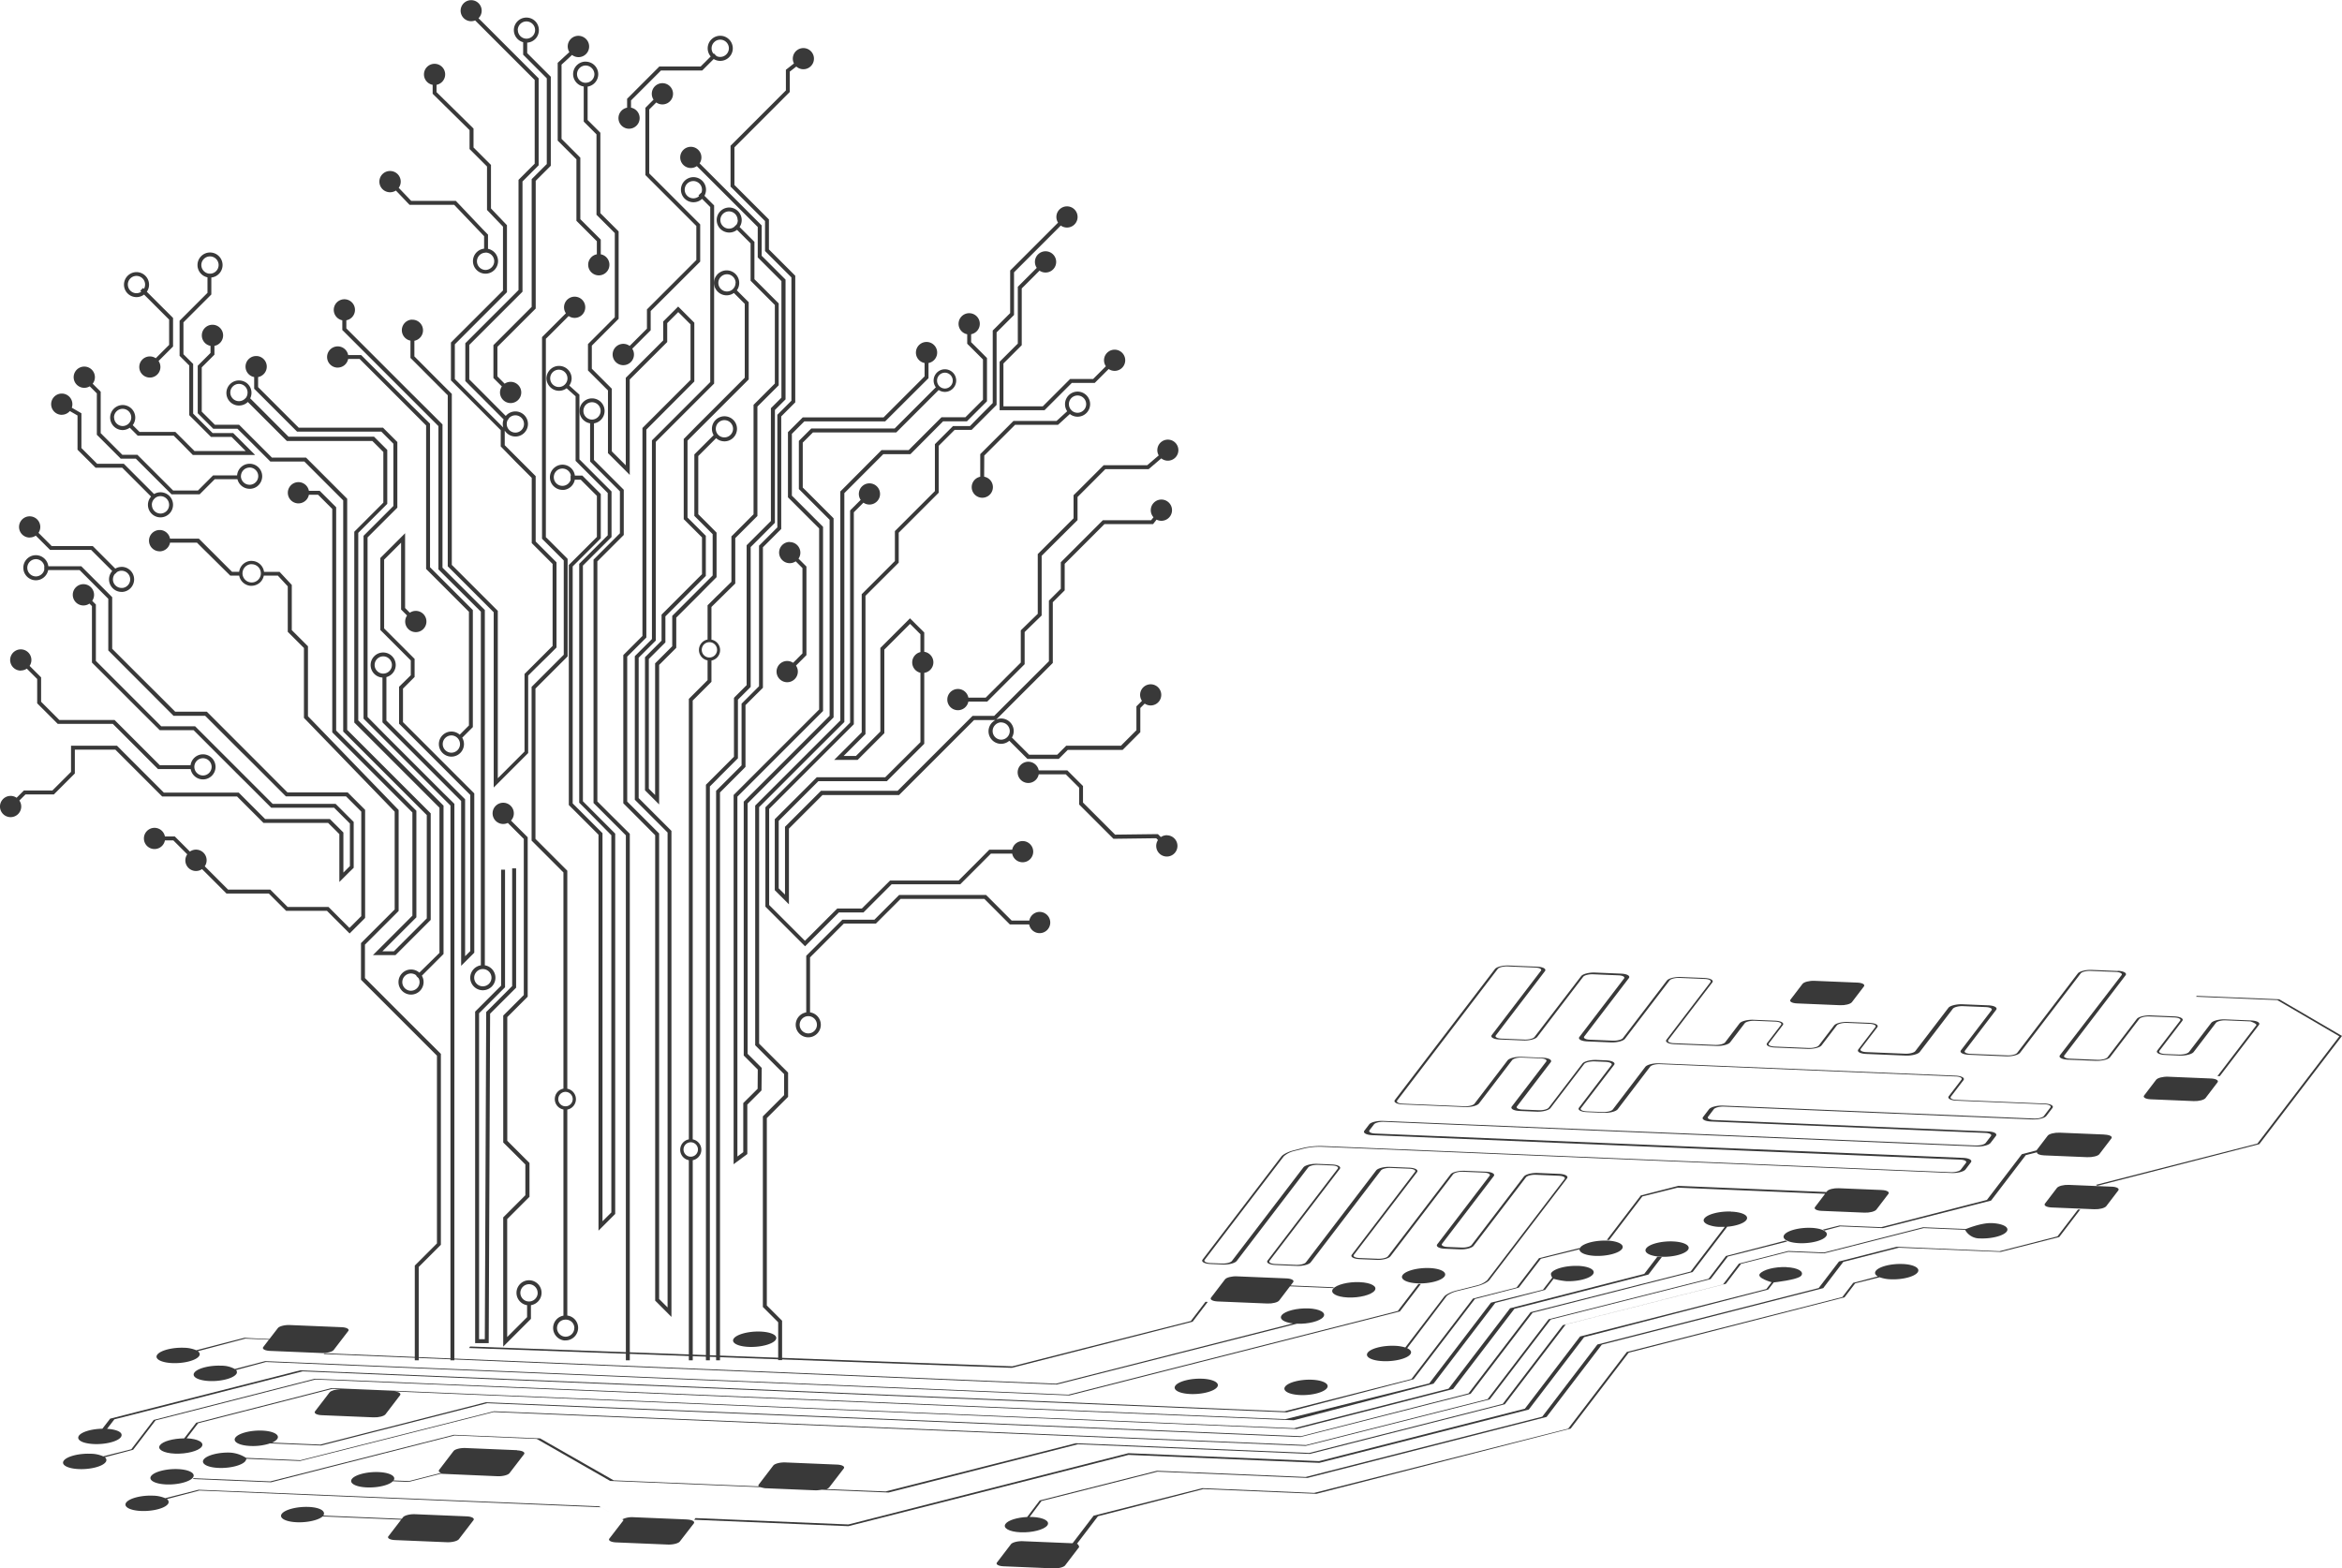 <svg id="treemax" style="opacity=0" xmlns="http://www.w3.org/2000/svg" viewBox="0 0 990.06 663.12">
  <defs>
    <style>
      .treecolor{fill:#393939;}
    </style>
  </defs>
  <g id="Layer_2" data-name="Layer 2">
    <path class="treecolor" d="M963.53 422.5l-34.88-1.45-.27.36 34.36 1.43 26.2 15.31-34.65 45.35-68.27 17.45.65.39 68.43-17.6 34.96-45.75-26.53-15.49M785.12 415.44l-18.06-.75c-2.17-.09-4.45.49-5.06 1.29l-5.09 6.66c-.61.79.66 1.51 2.79 1.6l18.17.76c2.14.09 4.38-.48 5-1.28l5.09-6.67c.61-.8-.65-1.52-2.83-1.61"/>
    <path class="treecolor" d="M934.56 455.98l-18-.75c-2.17-.09-4.45.49-5.07 1.29l-5.09 6.66c-.6.79.66 1.51 2.8 1.6l18.16.76c2.13.09 4.38-.48 5-1.27l5.09-6.67c.61-.8-.67-1.53-2.84-1.62M889.6 479.67l-18.83-.78c-2.21-.09-4.51.48-5.11 1.26l-4.76 6.23-6.19 1.62-14.76 19.32-44.67 11.52-17.63-.71-7.05 1.75.67.39 6.66-1.77 18.07.75 45.7-11.65 14.68-19.21 4.74-1.21c-.12.67 1.07 1.23 3 1.31l18.21.76c2.23.09 4.55-.48 5.14-1.26l5.11-6.69c.6-.79-.72-1.51-3-1.6M892.74 501.72l-18.17-.76c-2.14-.09-4.37.48-5 1.27l-5.09 6.66c-.61.8.67 1.53 2.84 1.62l18 .75c2.18.09 4.46-.49 5.08-1.29l5.09-6.66c.61-.79-.66-1.51-2.79-1.6"/>
    <path class="treecolor" d="M795.43 503.13l-18.08-.75c-2.16-.09-4.41.48-5 1.27l-.26.34-62.61-2.61-15.83 4.05-14.37 18.8h1l14-18.37 14.92-3.73 62.35 2.6-4.27 5.62c-.6.79.66 1.51 2.82 1.6l18.08.75c2.18.09 4.44-.49 5.05-1.29l5.08-6.65c.61-.8-.66-1.53-2.83-1.62M879.45 511.39h-1l-8.66 11.33-24.48 6.28-43.49-1.87-24.41 6.22-8.58 11.23-93.55 23.87-23.32 30.52-100 25.49-62.87-2.62-49.55 12.54-5.31 7c-4.1.18-8 1.34-9.12 2.87-1.36 1.78 1.48 3.4 6.33 3.6s9.9-1.09 11.27-2.87-1.47-3.41-6.32-3.61h-1.13l5.02-6.74 49-12.41 63.44 2.64 101.08-25.79 23.36-30.57 93.59-23.88 8.48-11.1 23.48-6 43.08 1.79 24.73-6.3 8.9-11.65"/>
    <path class="treecolor" d="M731.83 512.24c-5.09-.21-10.4 1.21-11.46 3.12-.51.91.19 1.79 1.69 2.43a14.25 14.25 0 0 0 4.83.93h2.24l-14.42 18.88-67.67 17.19-26.25 34.34-70.77 18.1-344.62-14.36-70 17.9-20.39-.85a5.32 5.32 0 0 0 2.13-1.45c1.37-1.79-1.45-3.42-6.3-3.62s-9.91 1.09-11.28 2.89 1.45 3.41 6.32 3.61a23.49 23.49 0 0 0 8-1l.08-.1 21.81.91 70.19-17.89 343.83 14.31 71.89-18.27 26.2-34.29 67.66-17.2 14.62-19.13h-.34c4.16-.3 7.94-1.6 8.63-3.22s-1.9-2.89-6-3.17h-.62M841.97 517.13c-4.48-.19-10.87 2.49-10.87 2.49l-18.1-.75-41.88 10.67-15.14-.63-20.86 5.33-6.76 8.85 1.23-.31 6.45-8.44 19.94-5.07 15.22.63 42-10.67 17.52.73a7 7 0 0 0 6.28 3.64c4.88.2 9.92-1.09 11.28-2.87s-1.45-3.41-6.33-3.61M765.62 519.13c-4.88-.2-9.91 1.09-11.28 2.87s1.45 3.41 6.33 3.61 9.9-1.08 11.27-2.88-1.47-3.4-6.32-3.61"/>
    <path class="treecolor" d="M754.87 524.5l-25.26 6.54-7.33 9.62-67.59 17.1-25.8 33.77-76.78 19.43-343.3-14.29-81.8 20.7-23-1a14.18 14.18 0 0 0-6.64-2.21c-4.84-.2-9.87 1.08-11.23 2.87s1.44 3.4 6.28 3.6 9.93-1.09 11.3-2.87a5.22 5.22 0 0 0 .48-1l22.66.94 81.81-20.69 343.31 14.31 77.79-19.67 25.79-33.76 67.58-17.09 7.28-9.53 25.14-6.39-.69-.38"/>
    <path class="treecolor" d="M707.23 524.87c-4.87-.2-9.9 1.08-11.27 2.87s1.45 3.4 6.32 3.61 9.9-1.09 11.26-2.87-1.46-3.4-6.31-3.61M679.34 524.54c-4.84-.2-9.91 1.08-11.27 2.87a2 2 0 0 0-.21.39l-.19-.11-17.08 4.27-9.45 12.37-18.47 4.71-26 34-53.66 13.65-416.12-17.31-80.33 20.43-3.28 4.25c-5.08.08-10 1.67-10.2 3.68-.13 1.12 1.45 2.11 4.13 2.54a21.65 21.65 0 0 0 2.57.26c6 .25 12.28-1.76 11.57-4.19-.36-1.24-3-2.12-6.45-2.26h.38l3.07-4 79.56-20.29 416.04 17.33 53.64-14 25.91-33.91 18.56-4.83 9.32-12.2 16.34-4c-.08 1.44 2.56 2.62 6.66 2.79 4.85.2 9.91-1.09 11.27-2.88s-1.47-3.4-6.32-3.6M804.28 534.42c-4.85-.2-9.9 1.08-11.27 2.87-.68.89-.32 1.73.83 2.38l-10.42 2.71-4.58 6-91.11 23.23-24.8 32.42-107.37 27.16-47.23-2-46 11.63-8.9 11.65h-.41l-20.61-.86c-2.16-.09-4.44.49-5.05 1.29l-5.9 7.72c-.61.8.67 1.52 2.84 1.61l21 .87c2.16.09 4.43-.49 5-1.29l5.9-7.72s-.19-1.11-.93-1.39l8.89-11.64 44.52-11.48 47.8 2 107.5-27.57 24.53-32.1 91.24-23.41 4.5-5.89 10.35-2.59a15.14 15.14 0 0 0 4.76.86c4.84.2 9.89-1.08 11.26-2.87s-1.47-3.4-6.31-3.6"/>
    <path class="treecolor" d="M702.57 531.41l-1.93-.08-5.55 7.27-56.71 14.53-26 34-65.25 16.71-407-16.95-57.19 14.65-5.07 6.59c-4.87.07-9 1.27-10.22 2.86-1.37 1.79 1.45 3.4 6.3 3.6s9.9-1.07 11.27-2.87-1.46-3.41-6.33-3.61l4.87-6.37 56.66-14.51 3.51.15c-2 0-4 .57-4.6 1.31l-6.14 8c-.62.82.67 1.56 2.85 1.65l21.85.91c2.19.09 4.46-.49 5.08-1.29l6.16-8.06c.57-.74-.49-1.42-2.37-1.6l381.34 15.88 66.18-16.89 25.92-33.93 56.67-14.49 5.7-7.46"/>
    <path class="treecolor" d="M755.2 535.72c-4.88-.2-9.91 1.09-11.27 2.87s5 3.52 5 3.52l-2.2 2.88-78.78 20.07-23.33 30.54-87 22.16L477 614.4l-118.34 30.13-64.66-2.69-.54.71 65.2 2.71 118.38-30.13 80.69 3.36 88.55-22.54 23.38-30.6 77.85-20.15 2.31-3s10.29-1.09 11.63-2.85-1.46-3.4-6.29-3.6"/>
    <path class="treecolor" d="M667.1 535.23c-4.87-.2-9.89 1.08-11.26 2.87-.57.74.37 2.06.37 2.06l-3.93 5.12-22 5.48-26.07 34.13-60.83 15.12-410.3-17.08-68.1 17.42-9.47 12.39-11.86 3a13.4 13.4 0 0 0-5.37-1.1c-4.86-.2-9.91 1.08-11.28 2.87s1.47 3.4 6.33 3.61 9.9-1.08 11.27-2.87a1.36 1.36 0 0 0-.32-2.12l12-3.18 9.48-12.41 67.56-17.28 413.57 17.22L606.03 585l26.07-34.13 21.07-5.51 3.59-4.69a30.17 30.17 0 0 0 5.37 1c4.85.2 9.9-1.09 11.26-2.87s-1.46-3.4-6.31-3.6"/>
    <path class="treecolor" d="M604.28 536.13c-4.86-.2-9.9 1.09-11.27 2.87s1.46 3.4 6.32 3.6 9.9-1.08 11.27-2.87-1.47-3.4-6.32-3.61M728.36 543.07l-66.41 16.85-.04.05 66.4-16.84.05-.06M600.62 542.87h-1l-8.71 11.4-139.2 35.39-339.61-14.18-12.82 3.34a11.59 11.59 0 0 0-5.8-1.41c-4.83-.2-9.9 1.08-11.27 2.87s1.49 3.4 6.32 3.61 9.92-1.08 11.29-2.87a1.27 1.27 0 0 0-.05-1.77l12.64-3.4 339.64 14.14 139.73-35.52 8.87-11.6"/>
    <path class="treecolor" d="M543.85 540.5l-21-.87c-2.16-.09-4.42.49-5 1.29l-5.9 7.72c-.6.79.66 1.52 2.82 1.61l21 .87c2.15.09 4.43-.49 5-1.28l4.57-6 18.25.76.27-.35-18.25-.76 1.06-1.38c.61-.8-.67-1.52-2.82-1.61M574.78 542.08c-4.85-.2-9.91 1.08-11.27 2.87s1.47 3.41 6.32 3.62 9.9-1.09 11.27-2.88-1.46-3.4-6.32-3.6M510.57 550.44l-.96-.04-6.2 8.12-75.47 19.15-229.19-8.38-.46.65 229.44 8.38 76.45-19.52 6.39-8.36"/>
    <path class="treecolor" d="M553.11 553.2c-4.85-.2-9.92 1.09-11.28 2.87-1.2 1.58.87 3 4.73 3.48l-100.15 25.46-309.31-12.88-.27.35 309.87 12.9 101.51-25.71c4.85.19 9.85-1.09 11.22-2.88s-1.48-3.4-6.32-3.61"/>
    <path class="treecolor" d="M661.91 559.97l-1.24.31-25.39 33.27-81.8 20.75-98.68-4.11-80.38 20.39-25-1a2.75 2.75 0 0 0 1.12-.71l6.15-8c.62-.82-.67-1.56-2.86-1.65l-21.79-.91c-2.19-.09-4.51.5-5.14 1.31l-6.16 8.06a.61.61 0 0 0 0 .75l-61.32-2.55-31.08-17.73-36.44-1.52-77.62 19.7-32.44-1.35-.27.35 33 1.37 77.57-19.78 34.76 1.45 31.06 17.76 63.46 2.64a19.71 19.71 0 0 0 1.93.44l21.57.9c.86 0 2.45-.26 2.45-.26l28.29 1.18 80-20.4 98.09 4.08 82.4-21L661.9 560M321.51 562.98c-4.86-.2-9.9 1.09-11.27 2.88s1.46 3.4 6.32 3.6 9.9-1.08 11.27-2.87-1.46-3.41-6.32-3.61M144.41 561.13l-21.86-.91c-2.19-.09-4.47.49-5.09 1.3l-3.56 4.61s-10.28-.43-10.2-.54h-.29l-20.44 5.29a13.74 13.74 0 0 0-5.18-1.05c-4.87-.2-9.9 1.09-11.27 2.87s1.45 3.4 6.32 3.61 9.88-1.08 11.25-2.87c.61-.8.39-1.55-.47-2.16l20.07-5.31 10 .42-2.39 3.12c-.62.82.69 1.55 2.88 1.64l21.76.91c2.2.09 4.52-.5 5.14-1.31l6.14-8c.61-.8-.67-1.53-2.84-1.62"/>
    <path class="treecolor" d="M554.59 583.34c-4.88-.2-9.9 1.09-11.27 2.87s1.44 3.4 6.32 3.61 9.9-1.09 11.27-2.87-1.48-3.4-6.32-3.61M508.18 582.92c-4.85-.2-9.88 1.08-11.25 2.87s1.45 3.4 6.3 3.6 9.9-1.09 11.27-2.87-1.47-3.4-6.32-3.61M218.62 613.13l-21.83-.91c-2.19-.09-4.46.49-5.07 1.29l-6.07 7.94c-.38.5 0 1 .81 1.28l-13.55 3.46-6.54-.27c1.25-1.76-1.55-3.33-6.34-3.53s-9.89 1.09-11.25 2.88 1.47 3.4 6.3 3.6 9.69-1 11.16-2.78l-.14.18 6.68.28 13.7-3.49a7.59 7.59 0 0 0 .82.08l23 1c2.18.09 4.46-.49 5.08-1.29l6.14-8c.62-.81-.67-1.55-2.88-1.64M75.21 621.13c-4.84-.2-9.91 1.09-11.28 2.87s1.49 3.4 6.33 3.61 9.9-1.09 11.27-2.87-1.47-3.4-6.32-3.61M253.28 636.86l-169.32-7-14.12 3.57a13.63 13.63 0 0 0-5.22-1.07c-4.84-.2-9.88 1.08-11.24 2.87s1.45 3.4 6.29 3.6 9.9-1.09 11.27-2.87a1.39 1.39 0 0 0-.42-2.15l13.76-3.62 169.68 7.06 6.76 3.82-7.44-4.21M260.71 641.08l2.31 1.31h.01l-2.32-1.31"/>
    <path class="treecolor" d="M290.28 642.41l-22.5-.94a9.47 9.47 0 0 0-4.75.91l.58.33-6 7.79c-.61.8.67 1.53 2.85 1.62l21.81.91c2.24.09 4.52-.5 5.13-1.3l5.88-7.6c.64-.84-.66-1.61-3-1.7M130.42 637.13c-4.86-.2-9.9 1.09-11.27 2.87s1.46 3.4 6.32 3.6c4.56.19 9.27-.93 10.92-2.46l33.19 1.38-5.38 7c-.62.81.66 1.53 2.85 1.62l21.87.91c2.19.09 4.46-.49 5.08-1.3l6.14-8c.62-.81-.67-1.55-2.88-1.64l-21.78-.91c-2.21-.09-4.51.5-5.13 1.31l-.5.65-33.17-1.38c1.23-1.94-1.54-3.47-6.26-3.66"/>
    <path class="treecolor" d="M127.89 642.13c-2.89-.12-4.6-1.09-3.79-2.16s3.86-1.84 6.75-1.72 4.65 1.09 3.83 2.16-3.85 1.84-6.79 1.72M62.13 637.44c-2.94-.12-4.61-1.09-3.79-2.16s3.82-1.85 6.76-1.73 4.6 1.08 3.77 2.16-3.83 1.84-6.74 1.72M433.82 646.4c-2.91-.12-4.63-1.09-3.81-2.16s3.86-1.85 6.78-1.73 4.59 1.09 3.77 2.16-3.84 1.84-6.74 1.72M72.71 626.24c-2.91-.11-4.64-1.11-3.82-2.11s3.88-1.84 6.79-1.72 4.6 1.09 3.78 2.16-3.84 1.85-6.75 1.72M157.61 627.38c-2.94-.12-4.63-1.09-3.81-2.16s3.84-1.85 6.78-1.73 4.6 1.1 3.78 2.17-3.85 1.84-6.75 1.72M35.78 619.72c-2.91-.12-4.61-1.1-3.79-2.17s3.86-1.84 6.76-1.72 4.6 1.09 3.79 2.16-3.84 1.85-6.76 1.73M94.83 619.26c-2.91-.12-4.61-1.09-3.79-2.16s3.85-1.84 6.76-1.72 4.6 1.09 3.78 2.16-3.84 1.84-6.75 1.72M76.38 613.21c-2.91-.12-4.61-1.1-3.79-2.17s3.86-1.84 6.77-1.72 4.6 1.09 3.78 2.16-3.86 1.85-6.76 1.73M42.6 609.19c-2.91-.12-4.6-1.09-3.78-2.17s3.84-1.84 6.75-1.72 4.63 1.08 3.81 2.16-3.88 1.85-6.78 1.73M107.86 609.89c-2.91-.12-4.59-1.09-3.77-2.16s3.83-1.85 6.74-1.73 4.61 1.09 3.79 2.17-3.83 1.85-6.76 1.73M90.93 582.49c-2.89-.12-4.59-1.09-3.78-2.16s3.86-1.85 6.74-1.73 4.62 1.1 3.81 2.17-3.84 1.84-6.77 1.72M75.28 574.95c-2.92-.12-4.62-1.1-3.81-2.17s3.85-1.84 6.78-1.72 4.6 1.09 3.78 2.16-3.83 1.85-6.75 1.73M505.67 587.99c-2.91-.12-4.63-1.09-3.81-2.16s3.86-1.84 6.78-1.72 4.62 1.08 3.79 2.16-3.84 1.84-6.76 1.72M552.05 588.42c-2.91-.12-4.59-1.09-3.78-2.16s3.83-1.84 6.74-1.72 4.62 1.09 3.8 2.16-3.83 1.84-6.77 1.72M318.98 568.06c-2.92-.12-4.6-1.1-3.78-2.17s3.83-1.85 6.75-1.73 4.61 1.1 3.8 2.17-3.86 1.85-6.77 1.73M587.28 573.84c-2.91-.12-4.6-1.09-3.78-2.16s3.83-1.85 6.75-1.73 4.6 1.1 3.79 2.17-3.84 1.84-6.76 1.72M550.6 558.28c-2.93-.12-4.62-1.09-3.8-2.16s3.84-1.85 6.77-1.73 4.61 1.1 3.79 2.17-3.85 1.84-6.76 1.72M572.28 547.13c-2.91-.12-4.6-1.09-3.78-2.17s3.83-1.84 6.75-1.72 4.63 1.08 3.81 2.16-3.86 1.85-6.78 1.73M601.74 541.18c-2.91-.12-4.61-1.08-3.79-2.15s3.84-1.85 6.76-1.73 4.63 1.09 3.8 2.17-3.83 1.83-6.77 1.71M664.57 540.3c-2.9-.12-4.61-1.08-3.78-2.17s3.85-1.84 6.75-1.72 4.62 1.09 3.8 2.16-3.86 1.85-6.77 1.73M752.66 540.79c-2.91-.12-4.62-1.08-3.8-2.15s3.85-1.85 6.77-1.73 4.63 1.09 3.8 2.17-3.86 1.83-6.77 1.71M801.76 539.49c-2.93-.12-4.63-1.09-3.81-2.16s3.85-1.85 6.78-1.73 4.6 1.09 3.78 2.17-3.83 1.84-6.75 1.72M676.85 529.61c-2.92-.12-4.62-1.09-3.8-2.16s3.84-1.84 6.77-1.72 4.6 1.09 3.78 2.16-3.84 1.84-6.74 1.72M704.71 529.94c-2.91-.12-4.6-1.09-3.78-2.16s3.85-1.84 6.75-1.72 4.63 1.09 3.81 2.16-3.86 1.84-6.77 1.72M763.08 524.18c-2.91-.12-4.59-1.09-3.77-2.16s3.83-1.84 6.74-1.72 4.63 1.09 3.81 2.16-3.86 1.85-6.78 1.73M839.47 522.13c-2.91-.12-4.61-1.09-3.8-2.15s3.85-1.85 6.76-1.73 4.62 1.09 3.79 2.17-3.86 1.83-6.76 1.71M728.82 517.41c-2.92-.12-4.63-1.09-3.81-2.15s3.86-1.85 6.78-1.73 4.6 1.09 3.78 2.17-3.83 1.84-6.74 1.71"/>
    <path class="treecolor" d="M895.28 410.53l-11-.46c-2.54-.11-5.2.58-5.92 1.51l-25.6 33.55c-.51.67-2.38 1.15-4.16 1.08l-15.63-.65c-1.77-.07-2.81-.68-2.3-1.35l13.19-17.27c.71-.93-.78-1.78-3.31-1.89l-10.88-.45c-2.57-.11-5.29.57-6 1.51l-14 18.31c-.51.67-2.45 1.16-4.32 1.08l-16.42-.68c-1.78-.07-2.83-.68-2.32-1.34l7-9.15c.71-.93-.76-1.77-3.3-1.87l-9.11-.38c-2.53-.11-5.15.56-5.86 1.49L768.9 442c-.51.67-2.41 1.15-4.23 1.08l-14.52-.6c-1.83-.08-2.9-.68-2.38-1.35l5.89-7.71c.72-.94-.8-1.78-3.33-1.88l-9.11-.38c-2.48-.1-5.12.58-5.84 1.52l-6.1 8.03c-.51.67-2.41 1.15-4.22 1.08l-17.48-.73c-1.79-.07-2.82-.69-2.31-1.35l18.6-24.34c.71-.93-.8-1.78-3.35-1.89l-9.94-.41c-2.54-.11-5.21.57-5.92 1.5l-18.6 24.35c-.5.66-2.42 1.14-4.24 1.07l-9.77-.41c-1.79-.08-2.83-.69-2.32-1.35l18.86-24.69c.71-.93-.78-1.79-3.32-1.89l-11-.46c-2.48-.1-5.12.57-5.84 1.51l-19.75 25.75c-.51.66-2.4 1.14-4.2 1.08l-9.81-.41c-1.77-.08-2.83-.69-2.32-1.35l20.76-27.17c.72-.94-.78-1.79-3.32-1.89l-11.92-.5c-2.53-.11-5.19.57-5.9 1.5l-42.29 55.35c-.72.94.77 1.78 3.3 1.89l26.33 1.1c2.55.11 5.2-.57 5.92-1.51l14-18.31c.53-.67 2.33-1.16 4.06-1.09l8 .33c1.81.08 2.87.68 2.36 1.35l-14.54 19c-.72.94.78 1.79 3.33 1.89l7.09.3c2.54.11 5.2-.57 5.92-1.51l14.26-18.67c.51-.67 2.56-1.15 4.52-1.07l4.33.18c2 .08 3.17.69 2.68 1.37l-13.72 18c-.72.95.76 1.79 3.28 1.89l7.18.3c2.53.11 5.15-.57 5.88-1.51l13.73-18c.51-.67 2.39-1.15 4.19-1.07l125.06 5.21c1.78.07 2.84.67 2.35 1.34l-5.36 7c-.71.93.75 1.78 3.28 1.88l37.31 1.55c1.81.08 2.86.68 2.36 1.34l-2.75 3.6c-.51.67-2.41 1.16-4.23 1.08l-131.39-5.47c-2.54-.11-5.21.58-5.95 1.55l-2.51 3.28c-.71.93.78 1.79 3.32 1.89l116 4.83c1.81.08 2.89.66 2.4 1.3l-2.24 2.93c-.51.67-2.41 1.15-4.22 1.08L584.7 473.92c-2.53-.11-5.15.54-5.85 1.42l-2.08 2.72c-.68.93.8 1.77 3.33 1.88l248.61 10.35c1.83.08 2.88.69 2.39 1.35l-2.21 2.89c-.53.66-2.4 1.15-4.23 1.07l-265.74-11.07a32.59 32.59 0 0 0-8 .8l-4.22 1.08c-2.16.56-4.3 1.64-5 2.54l-33.31 43.58c-.72.94.77 1.79 3.32 1.89l5.19.22c2.54.11 5.19-.57 5.91-1.51l30.22-39.55c.51-.67 2.41-1.16 4.24-1.08l5.9.25c1.81.08 2.87.68 2.36 1.35l-29.68 38.85c-.71.93.78 1.78 3.31 1.89l9 .38c2.54.11 5.21-.57 5.93-1.51l29.68-38.85c.5-.66 2.37-1.15 4.13-1.07l7.91.33c1.82.08 2.88.68 2.37 1.35l-26.71 35c-.72.94.76 1.78 3.31 1.89l7.27.3c2.46.1 5-.57 5.74-1.5l26.49-34.67c.53-.66 2.38-1.15 4.16-1.08l9 .37c1.74.08 2.77.69 2.26 1.36l-22.11 28.93c-.7.93.71 1.78 3.18 1.88l6.4.27c2.48.1 5.08-.57 5.79-1.51l22.11-28.93c.51-.67 2.37-1.15 4.13-1.09l9.77.41c1.85.09 2.95.69 2.44 1.36l-32.73 42.83a9.93 9.93 0 0 1-4.43 2.2l-8.63 2.16c-2.2.56-4.39 1.65-5.1 2.54l-16.44 21.52a16.87 16.87 0 0 0-4.44-.71c-5.29-.22-10.76 1.25-11.66 3.25-.69 1.51 1.72 2.84 5.64 3.17l1.07.07c5 .21 10.12-1.08 11.49-2.87.76-1 .19-1.93-1.31-2.61l16.57-21.88c.54-.72 2.64-1.78 4.44-2.22l8.64-2.16c2.21-.57 4.41-1.66 5.1-2.55l32.83-43c.72-.94-.77-1.79-3.32-1.9l-9-.38c-2.53-.11-5.19.57-5.91 1.51l-22.12 28.95c-.51.66-2.32 1.15-4.05 1.08l-6.06-.25c-1.82-.08-2.88-.68-2.37-1.35l21.84-28.59c.72-.94-.76-1.78-3.31-1.89l-8.92-.37c-2.62-.11-5.32.57-6 1.5l-26.48 34.62c-.51.67-2.46 1.14-4.3 1.07l-7.8-.32c-1.79-.08-2.82-.68-2.31-1.35l26.7-34.95c.71-.93-.77-1.79-3.27-1.89l-8.14-.34c-2.53-.11-5.17.58-5.88 1.51l-29.69 38.85c-.51.67-2.4 1.15-4.2 1.07l-8.75-.36c-1.81-.08-2.92-.68-2.43-1.34l29.69-38.85c.72-.94-.76-1.79-3.32-1.9l-6.13-.26c-2.55-.11-5.21.57-5.93 1.51l-30.21 39.55c-.52.68-2.39 1.16-4.13 1.09l-5-.21c-1.82-.08-2.89-.69-2.38-1.36l33.45-43.78a10.12 10.12 0 0 1 4.41-2.23l4.26-1.09a29.57 29.57 0 0 1 7-.71l266.6 11.1c2.55.11 5.2-.57 5.92-1.51l2.27-3c.72-.94-.76-1.78-3.31-1.89l-248.59-10.29c-1.8-.08-2.86-.71-2.34-1.38l1.91-2.5c.51-.67 2.4-1.15 4.21-1.07l250.51 10.43c2.54.11 5.2-.57 5.92-1.51l2.25-2.94c.73-1-.76-1.81-3.3-1.92l-116-4.83c-1.82-.08-2.87-.7-2.37-1.37l2.44-3.2c.52-.67 2.42-1.16 4.25-1.09l130.45 5.43c2.52.1 5.17-.57 5.88-1.5l2.57-3.36c.7-.92-.8-1.76-3.31-1.86l-37.3-1.55c-1.79-.07-2.85-.68-2.35-1.34l5.35-7c.72-.94-.79-1.79-3.31-1.9l-125.3-5.22c-2.54-.11-5.19.57-5.91 1.51l-13.73 18c-.51.67-2.42 1.15-4.23 1.08l-6.76-.28c-1.87-.08-3-.7-2.46-1.36l14-18.29c.73-.95-.79-1.8-3.39-1.92l-4-.17c-2.6-.1-5.28.58-6 1.52l-14.26 18.67c-.52.66-2.37 1.14-4.13 1.07l-7-.29c-1.76-.07-2.78-.68-2.28-1.33l14.27-18.68c.72-.94-.78-1.79-3.32-1.9l-9.05-.38c-2.52-.11-5.16.58-5.87 1.5l-14 18.33c-.5.66-2.39 1.15-4.19 1.07L593 466.63c-1.8-.07-2.85-.68-2.35-1.34l42.5-55.62c.51-.66 2.39-1.15 4.18-1.07l11.75.49c1.78.07 2.84.68 2.33 1.34l-20.77 27.18c-.71.93.76 1.78 3.27 1.88l10.17.42c2.46.1 5.06-.58 5.77-1.5L669.26 413c.51-.67 2.41-1.15 4.21-1.08l10.79.45c1.77.07 2.8.68 2.29 1.34l-18.87 24.7c-.72.94.78 1.79 3.32 1.89l10 .42c2.54.11 5.21-.58 5.93-1.51l18.85-24.67c.52-.68 2.43-1.17 4.23-1.09l10.71.45c1.8.07 2.86.69 2.36 1.36l-18.59 24.33c-.71.93.75 1.79 3.28 1.89l17.74.74c2.52.1 5.17-.58 5.88-1.51l6.16-8.06c.51-.67 2.42-1.14 4.25-1.07l8.71.36c1.84.08 2.92.68 2.42 1.35l-5.89 7.71c-.72.94.77 1.79 3.32 1.89l13.7.57c2.62.11 5.32-.56 6-1.49l6.44-8.43c.52-.66 2.48-1.14 4.33-1.07l9.49.4c1.88.08 3 .69 2.5 1.35l-7.23 9.47c-.72.95.77 1.8 3.33 1.91l16.64.69c2.59.11 5.25-.57 6-1.52l14-18.3c.56-.67 2.46-1.15 4.28-1.08l9.71.4c1.78.08 2.86.68 2.35 1.35l-12.92 16.91c-.72.94.78 1.79 3.32 1.9l15.74.66c2.54.11 5.2-.58 5.92-1.51l25.62-33.53c.51-.67 2.42-1.15 4.23-1.08l10.66.44c1.82.08 2.9.69 2.4 1.36l-26.03 33.84c-.72.94.78 1.79 3.38 1.9l11.6.48c2.69.11 5.45-.57 6.17-1.51l12.36-16.18c.52-.67 2.48-1.16 4.37-1.08l10.38.43c1.91.08 3.06.7 2.54 1.36l-9.66 12.6c-.72.94.77 1.79 3.32 1.9l6.13.26c2.54.11 5.2-.58 5.92-1.51l9.39-12.29c.52-.68 2.38-1.16 4.14-1.09l10.47.44s2.71.92 2.51 1.6l-16.47 21.55h1l-.15.2 16.69-21.84c.72-.95-.78-1.8-3.39-1.91l-10.85-.45c-2.54-.11-5.21.57-5.93 1.51l-9.39 12.28c-.51.67-2.44 1.16-4.29 1.09l-5.81-.24c-1.82-.09-2.9-.7-2.39-1.36l9.67-12.65c.71-.93-.78-1.78-3.36-1.89l-10-.42c-2.53-.11-5.17.57-5.88 1.5l-12.38 16.2c-.51.67-2.4 1.16-4.22 1.08l-11.69-.49c-1.78-.07-2.86-.69-2.35-1.36l25.89-33.88c.72-.94-.75-1.79-3.24-1.9"/>
  </g>
  <g id="tree">
    <path class="treecolor" d="M319.63 449.13l-3.58-3.58V339.66l3.58-3.58 8.73-8.73 13.34-13.34 10.45-10.45.24-.25v-84.18l-.24-.24-10.45-10.46-2.34-2.3v-19l2.35-2.35 1.94-1.94h35.23l.24-.24 17.7-17.7a4.77 4.77 0 0 0 2.63.79 4.75 4.75 0 0 0 2.9-1 4.79 4.79 0 0 0 1.87-3.79 4.76 4.76 0 0 0-1.39-3.37 4.81 4.81 0 0 0-3.38-1.4 4.78 4.78 0 0 0-4.77 4.77 4.75 4.75 0 0 0 .94 2.84l-17.43 17.43h-35.24l-.24.24-1 1-3.76 3.76-.24.24v20.35l.24.24 3.76 3.76 9 9v82.87l-9 9-13.34 13.34-8.73 8.73-5 5-.24.24v107.32l.24.24 5 5 .7.7-.06 8.13-.62.62-5.21 5.18-.24.24v20.76l-.88.65-1.6 1.19V336.82l1.6-1.6 6.3-6.3 8.73-8.73 13.34-13.34 6-6 .24-.24v-77.87l-.24-.24-6-6-6.94-6.94v-26.14l5.27-5.27h34.18l.24-.24 17.83-17.78.24-.24v-6.41a4.49 4.49 0 1 0-1.66 0v5.65l-17.34 17.34h-34.17l-.24.24-5.76 5.76-.25.24v27.56l.24.24 8.35 8.35 4.59 4.57v76.54l-4.54 4.54-13.34 13.34-8.73 8.73-6.3 6.3-3 3-.24.24v156.12l1.32-1 1.94-1.43 2.2-1.63.33-.25v-20.9l3.76-3.76 2-2 .24-.24v-.34l.09-8.83v-.35l-.24-.24zm76.5-288.24a3.33 3.33 0 0 1 3.32-3.32 3.3 3.3 0 0 1 2.35 1 3.35 3.35 0 0 1 .55.73 3.3 3.3 0 0 1 .42 1.62 3.31 3.31 0 0 1-.42 1.62 3.38 3.38 0 0 1-.55.73 3.31 3.31 0 0 1-2.34 1 3.33 3.33 0 0 1-3.32-3.32zM217.88 15.27a5.34 5.34 0 0 0 3.28 2.58v5.28l.24.24 1.14 1.14 4.27 4.27 4.34 4.35v36.22l-4.37 4.37L225 75.5l-.24.24v54L222.5 132l-4.66 4.66-.62.63-8.42 8.42-.21.21v13.9l.21.21 3.36 3.36a4.49 4.49 0 1 0 1.17-1.17l-3.05-3.09v-12.5l6.88-6.88.74-.74 4.66-4.66 3.67-3.67.24-.24v-54l.36-.36 5.06-5.06.72-.72.1-.1.14-.14V32.44l-.09-.09-.15-.15-.68-.68-5.06-5.06-4-4v-4.43a5.31 5.31 0 0 0 3.41-1.55 5.36 5.36 0 0 0 .52-.6 5.29 5.29 0 0 0 1-3.15 5.28 5.28 0 0 0-1-3.14 5.41 5.41 0 0 0-.51-.6 5.31 5.31 0 0 0-3.76-1.56 5.32 5.32 0 0 0-5.3 5.31 5.32 5.32 0 0 0 .65 2.53zm1-2.56a3.66 3.66 0 0 1 3.65-3.65 3.66 3.66 0 0 1 2.61 1.07 3.64 3.64 0 0 1 1.07 2.57 3.64 3.64 0 0 1-1.07 2.58 3.65 3.65 0 0 1-2.57 1.07 3.66 3.66 0 0 1-3.65-3.65z"/>
    <path class="treecolor" d="M182.9 35.86v3.77l.25.25 4.13 4.08 3.5 3.45 7.72 7.6v8l.25.25 5.35 5.35 1.78 1.78v18.38l.23.24 2.68 2.81 3.84 4v27l-3.84 3.84-4.69 4.69-13.27 13.27-.2.2v16l.2.2 13.27 13.27 4.69 4.69 2.89 2.89v6.88l.24.24 5.96 6.14 4.66 4.66 2.25 2.25v27.59l.24.24 1.79 1.79 5.06 5.06.83.83.38.38.52.51v34.66l-.52.51-.38.38-.83.83-5.06 5.06-4.27 4.25-.57.57-.24.24v32.81l-3.85 3.85-7.45 7.45v-70.78l-.24-.24-1.38-1.38-4.69-4.69L191 238.83v-72.31l-.19-.19-3.53-3.51-12.1-12.13v-6.62a4.49 4.49 0 0 0-.83-8.9 4.56 4.56 0 0 0-.64 0 4.49 4.49 0 0 0-.19 8.85v7.31l.19.19.06.06 13.51 13.55 2 2v72.31l.24.24 1.22 1.22 13.31 13.31 4.66 4.66v74.09l1.38-1.38 7.69-7.69 4.66-4.66.6-.6.24-.24v-32.76l3.43-3.43 5.17-5.07.83-.83.38-.38 1.58-1.58.35-.35.24-.24v-36l-.24-.24-.35-.35-1.58-1.58-.38-.38-.83-.83-5.06-5.06-.37-.38v-27.62l-.24-.24-3.66-3.66-4.66-4.66-4.52-4.53v-6.18a5.35 5.35 0 0 0 4.52 2.52 5.3 5.3 0 0 0 3.74-1.55 5.42 5.42 0 0 0 .91-1.21 5.29 5.29 0 0 0 .65-2.55 5.3 5.3 0 0 0-1.55-3.74 5.31 5.31 0 0 0-3.76-1.56 5.3 5.3 0 0 0-3.74 1.55c-.11.11-.22.23-.33.36l-5-5-4.69-4.73-5.74-5.74v-14.56l5.74-5.74 4.69-4.69 1.83-1.83 7.24-7.24 2.76-2.76.24-.24V76.72l1.66-1.66 4.28-4.28.65-.65.24-.24V33.13l-.24-.24-.65-.65-4.28-4.28-4.66-4.66-9.07-9.07-4.69-4.69-1.84-1.83a4.45 4.45 0 1 0-1.42.93l3.24 3.24 4.69 4.69 9.07 9.07 4.66 4.66 3.52 3.51V69.2l-3.52 3.51-3.08 3.08-.24.24v46.6l-1.34 1.34-7.43 7.43-1.64 1.64-4.69 4.69-7.15 7.15-.24.24v16l.24.24 7.15 7.15 4.69 4.69 4.11 4.12a5.33 5.33 0 0 0-.36 1.92 5.33 5.33 0 0 0 .22 1.52l-4-4-4.64-4.63-11.84-11.88v-14.67l11.85-11.86 4.69-4.69 5.25-5.25.24-.24V95.21l-.23-.24-5.27-5.52-1.25-1.32v-18.4l-.25-.25-3.2-3.2-3.93-3.93v-8l-.25-.25-9.13-9-3.52-3.46-2.74-2.69v-3.09a4.48 4.48 0 1 0-1.66 0zm31.32 143.37a3.63 3.63 0 0 1 .45-1.74l.39-.39-.08-.08a4.13 4.13 0 0 1 .32-.36 3.65 3.65 0 0 1 2.57-1.07 3.66 3.66 0 0 1 2.58 1.08 3.65 3.65 0 0 1 1.07 2.57 3.66 3.66 0 0 1-3.65 3.66 3.67 3.67 0 0 1-3.65-3.65zM238.39 62.07l5.29 5.29v26l.24.24 2.24 2.24.83.83 5.32 5.32v5.53a4.49 4.49 0 1 0 1.66 0v-6.21l-.24-.24-1.63-1.63-5.11-5.11-.83-.83-.83-.83v-26l-.24-.24-6.7-6.71-1-1v-31.4l1-.9 3.44-3.19a4.49 4.49 0 1 0 5.16-7.34 4.57 4.57 0 0 0-.83-.43 4.49 4.49 0 0 0-5.46 6.57l-2.31 2.1-2.36 2.19-.27.25v32.87l.24.24zM328.36 448.7l-7.45-7.45v-100l7.45-7.45 13.34-13.34 15-14.95.24-.24v-96.78l16.46-16.46h11.47l.24-.24 13.58-13.66h10.07l.24-.24 5-5 3-3 .24-.24v-18.28l-.24-.24-3-3-3.46-3.46v-3.36a4.5 4.5 0 0 0 3.46-3.08 4.53 4.53 0 0 0 0-2.66 4.49 4.49 0 1 0-5.12 5.75v4l.19.19.05.06 4.88 4.87 1.54 1.54v17l-1.54 1.54-5.9 5.9h-10.09l-.24.24-13.64 13.64h-11.47l-.24.24-16.94 17.01-.24.24v96.82l-13.54 13.52-13.34 13.34-8.73 8.73-.14.14-.24.24v101.36l.24.24.14.14 8.73 8.73 3.12 3.08V463l-3.12 3.13-5.63 5.63-.24.24v80.58l.24.24 5.63 5.63.61.61v16h1.65V558.4l-.24-.24-2-2-4.21-4.21v-79.22l4.21-4.21 4.54-4.54.24-.24v-10.25l-.24-.24z"/>
    <path class="treecolor" d="M333.84 229.13a4.49 4.49 0 1 0 2.54 8.2l2.85 2.85v36.08l-3.95 3.97a4.49 4.49 0 0 0-7 3.71 4.5 4.5 0 1 0 9 0 4.47 4.47 0 0 0-.78-2.53l4.17-4.18.24-.24v-37.46l-.24-.24-3.1-3.1a4.48 4.48 0 0 0-3.71-7zM142.77 155.41a4.49 4.49 0 0 0 4.41-3.66h4.83l11.71 11.71 10 10 6.42 6.42v60.67l.24.24 6.94 6.94 3.5 3.51 7.42 7.42v48.06l-3.9 3.9a5.3 5.3 0 0 0-3.51-1.33 5.3 5.3 0 0 0-3.49 1.32l-.25.23a5.3 5.3 0 0 0-1.56 3.76 5.29 5.29 0 0 0 1.55 3.74l.26.24a5.29 5.29 0 0 0 3.5 1.32 5.29 5.29 0 0 0 3.74-1.55 5.31 5.31 0 0 0 1.56-3.76 5.32 5.32 0 0 0-.74-2.69l4.25-4.25.24-.24v-49.47l-.24-.24-8.83-8.83-3.5-3.5-5.53-5.53v-60.71l-.24-.24-7.85-7.76-10-10-10.78-10.78-.24-.24h-5.5a4.49 4.49 0 1 0-4.41 5.32zm51.7 159.18a3.66 3.66 0 0 1-1.08 2.58 3.66 3.66 0 0 1-2.58 1.07 3.67 3.67 0 0 1-3.65-3.65 3.66 3.66 0 0 1 3.65-3.65 3.64 3.64 0 0 1 2.58 1.07 3.64 3.64 0 0 1 1.07 2.57zM163.72 81.13a4.5 4.5 0 0 0 3.64-.57l5.51 5.77.25.26h18.86l12.14 12.71.53.56v5.27a5 5 0 0 0-.53.09 5.29 5.29 0 0 0-2.62 1.43 5.31 5.31 0 0 0-1.56 3.76 5.31 5.31 0 0 0 5.31 5.3 5.31 5.31 0 0 0 3.55-1.37l.19-.18a5.31 5.31 0 0 0 1.56-3.76 5.3 5.3 0 0 0-1.55-3.74l-.2-.19a5.33 5.33 0 0 0-2.5-1.26v-6l-.23-.24-2-2.05-11.13-11.73-.25-.26h-18.86l-.12-.13-5.15-5.39a4.49 4.49 0 0 0-3.65-7.11 4.49 4.49 0 0 0-1.19 8.83zm41.56 25.65a3.65 3.65 0 0 1 2.58 1.08 3.63 3.63 0 0 1 1.07 2.57 3.63 3.63 0 0 1-1.07 2.58 3.65 3.65 0 0 1-2.58 1.12 3.67 3.67 0 0 1-3.65-3.65 3.65 3.65 0 0 1 1.08-2.58 3.68 3.68 0 0 1 1.46-.89 3.59 3.59 0 0 1 1.12-.18zM247 339.35l-.58-.58v-99.64l.58-.58 11.28-11.25.24-.24v-19.27l-.24-.24-11.24-11.24-.83-.83-1.27-1.27v-27.35l-.29-.25-4-3.6a5.31 5.31 0 0 0 1-3 5.3 5.3 0 0 0-1.55-3.74 5.31 5.31 0 0 0-3.76-1.56 5.28 5.28 0 0 0-3.13 1l-.38.31-.23.21a5.71 5.71 0 0 0-.6.72 5.29 5.29 0 0 0-1 3 5.3 5.3 0 0 0 1 3 5.55 5.55 0 0 0 .59.71l.24.22.38.31a5.35 5.35 0 0 0 1.58.8 5.27 5.27 0 0 0 1.55.23 5.28 5.28 0 0 0 3.19-1.07l3.8 3.41v27.29l.24.24 2.69 2.69.83.83 9.82 9.82v17.89l-9.82 9.82-.83.83-1.16 1.17-.24.24v101l.24.24 1.16 1.16.83.83 11.35 11.52v159.48l-3.74 3.74V352.27l-.24-.24-7.46-7.46-.83-.83-4.07-4.06v-100.2l4.07-4.06.83-.83 6.74-6.74.24-.24v-18.74l-.24-.24-6.74-6.74-.58-.58-.24-.24h-3.16a5.3 5.3 0 0 0-5.26-4.61 5.28 5.28 0 0 0-3.05 1 5.37 5.37 0 0 0-1.58 1.76 5.62 5.62 0 0 0-.38.86 5.33 5.33 0 0 0-.28 1.71 5.36 5.36 0 0 0 .28 1.7 5.42 5.42 0 0 0 .38.86 5.31 5.31 0 0 0 .89 1.18 5.47 5.47 0 0 0 .7.59 5.3 5.3 0 0 0 3.06 1 5.57 5.57 0 0 0 .64 0 5.31 5.31 0 0 0 3.1-1.51 5.3 5.3 0 0 0 1.47-2.8h2.51l.68.69.83.83 5.32 5.32V227l-5.32 5.32-.83.83-5.48 5.48-.24.24v101.49l.24.24 5.48 5.48.83.83 6 6v167.4l1.42-1.42 5.4-5.4.24-.24v-160.8l-.24-.24zm-7.1-179.39a3.65 3.65 0 0 1-1 2.49l-.09.1-.08.07a4.11 4.11 0 0 1-.35.3 3.66 3.66 0 0 1-2.14.7 3.65 3.65 0 0 1-2.58-1.07 3.65 3.65 0 0 1-1.07-2.57 3.71 3.71 0 0 1 .13-1 3.64 3.64 0 0 1 .38-.89 3.67 3.67 0 0 1 1.58-1.44 3.63 3.63 0 0 1 1.55-.35 3.67 3.67 0 0 1 3.66 3.65zm1.38 42.77a3.67 3.67 0 0 1-.95 1.63 3.65 3.65 0 0 1-1.93 1 3.6 3.6 0 0 1-.64.06 3.64 3.64 0 0 1-2.58-1.07 3.75 3.75 0 0 1-.48-.59 3.66 3.66 0 0 1-.59-2 3.65 3.65 0 0 1 .59-2 3.78 3.78 0 0 1 .48-.59 3.65 3.65 0 0 1 2.57-1.07 3.83 3.83 0 0 1 .65.06 3.68 3.68 0 0 1 1.94 1 3.64 3.64 0 0 1 1 1.88h-.13v1.66zM439.55 385.54a4.48 4.48 0 0 0-4.41 3.66h-7.47l-4.44-4.44-6.13-6.13-.25-.24H380.1l-.24.24-10.21 10.21H356.1l-.24.24-14.16 14.16-.62.62-.25.24v23.93a5.3 5.3 0 0 0-2.89 1.49 5.3 5.3 0 0 0-1.56 3.75 5.31 5.31 0 0 0 5.31 5.3 5.31 5.31 0 0 0 5.3-5.31 5.29 5.29 0 0 0-1.55-3.74 5.35 5.35 0 0 0-3-1.5v-23.24l14.29-14.29h13.55l.24-.24 10.21-10.21h35.38l7.06 7.06 3.51 3.52.24.24h8.16a4.49 4.49 0 1 0 4.41-5.31zm-95.27 45.15a3.63 3.63 0 0 1 1.07 2.57 3.66 3.66 0 0 1-3.65 3.66 3.66 3.66 0 0 1-3.65-3.65 3.65 3.65 0 0 1 1.08-2.58 3.66 3.66 0 0 1 2.57-1.07 3.64 3.64 0 0 1 2.58 1.07zM452.35 160.27l-.24.24-11.29 11.29h-16.63v-18.12l7.5-7.49.24-.24v-24l3.88-3.88 3.64-3.64a4.49 4.49 0 1 0-1.17-1.18l-2.47 2.47-5.3 5.3-.24.24v24l-7 7-.45.45-.24.24v20.47h19l.24-.24 11.29-11.29h9.69l.25-.25 5.62-5.62a4.48 4.48 0 1 0-1.17-1.17l-5.38 5.38h-9.7zM410.78 205.97a4.48 4.48 0 1 0 3.2-4.3 4.49 4.49 0 0 0-3.2 4.3zM493.28 353.13a4.47 4.47 0 0 0-2.54.78l-1-1-.25-.25h-.35l-4.91.06-12.84.16-13.56-13.56v-7l-.25-.24-2.07-2.07-4.06-4.05-.24-.24h-12.1a4.49 4.49 0 1 0-4.41 5.32 4.43 4.43 0 0 0 1.11-.14 4.5 4.5 0 0 0 3.3-3.52h11.43l5 5 .66.66v7.09l.24.25 14 14 .24.25h.35l16.17-.21h1.59l.74.74a4.49 4.49 0 1 0 3.71-2z"/>
    <path class="treecolor" d="M416.09 192.62l7.14-7.13 5.89-5.89h18.16l.24-.22 4.75-4.33a5.31 5.31 0 0 0 3.27 1.13 5.31 5.31 0 0 0 5.3-5.31 5.31 5.31 0 0 0-5.31-5.3 5.31 5.31 0 0 0-5.3 5.31 5.29 5.29 0 0 0 .91 3l-4.5 4.1h-18.22l-.24.24-5 5-8.55 8.55-.24.24v9.56h1.65zm35.77-21.76a3.67 3.67 0 0 1 3.65-3.65 3.67 3.67 0 0 1 3.66 3.65 3.66 3.66 0 0 1-3.65 3.66 3.65 3.65 0 0 1-2.4-.9l-.56-.62a3.65 3.65 0 0 1-.69-2.13zM466.91 196.69h-.34l-.24.24-10.81 10.8-1.44 1.4-.24.24v9.76l-14.9 14.9-.24.24v25.26l-2.92 2.83-4 3.91-.25.25v13.61l-8.3 8.3-6.53 6.53h-7.33a4.49 4.49 0 1 0 0 1.65h8l.24-.24 5.59-5.59 9.72-9.72.24-.24v-13.6l2.62-2.55 4.32-4.2.25-.24v-25.24l14.93-14.86.24-.24v-9.76l11.76-11.78h18.3l.24-.2 5.1-4.35a4.45 4.45 0 1 0-1.08-1.26l-4.86 4.15zM277.43 43.32a4.49 4.49 0 1 0-1.15-1.19l-3.2 3.2-.24.24v28.45l.24.24 2.09 2.1 19.2 19.19v14.38l-20.64 20.64-.24.24v8.14l-7.31 7.31a4.51 4.51 0 1 0 1.1 1.17l7.55-7.56.24-.24v-8.13l19.61-19.57 1.08-1.08.24-.24V94.87l-.24-.24-1.08-1.08-19.22-19.22-1-1V46.28zM200.5 402.8v-67.34l-.24-.24-9.45-9.45-3.5-3.5-13.6-13.6-3.35-3.35v-14.19l3.35-3.35 1.32-1.32.24-.24v-7.64l-.24-.24-1.32-1.32-3.7-3.7-6.28-6.28-1.34-1.34v-29.09l1.34-1.34 5.83-5.83v28.27l.24.24 2.28 2.28a4.49 4.49 0 1 0 1.63-1.44 4.28 4.28 0 0 0-.46.27l-2-2v-31.62l-1.41 1.42-6.07 6.07-2.75 2.75-.24.24v30.44l.24.24 2.75 2.75 5.37 5.36 4.52 4.52v6.26l-4.72 4.64-.24.24v15.61l.24.24 4.77 4.77 13.6 13.6 3.5 3.51 8 8v66l-2.19 2.19v-66.35l-.24-.24-5.6-5.6-3.5-3.51-13.6-13.6-10-10-.33-.33v-18.39l.33-.1a5.31 5.31 0 0 0 3.61-5 5.3 5.3 0 0 0-1.55-3.74 5.32 5.32 0 0 0-3.76-1.56 5.31 5.31 0 0 0-5.3 5.31 5.31 5.31 0 0 0 5 5.29v18.93l.24.24 1.75 1.75 10 10 13.6 13.6 3.5 3.5 4.18 4.18v69.67l1.41-1.41 3.85-3.85zm-38.48-118a3.66 3.66 0 0 1-3.65-3.65 3.66 3.66 0 0 1 3.64-3.65 3.64 3.64 0 0 1 2.58 1.08 3.65 3.65 0 0 1 1.09 2.55 3.67 3.67 0 0 1-3.65 3.66z"/>
    <path class="treecolor" d="M265.93 54.42a4.49 4.49 0 0 0 .83-8.9v-3.06l12.65-12.65h17.44l.24-.24 2.81-2.81 1.81-1.8a5.25 5.25 0 0 0 1.22.55 5.34 5.34 0 0 0 1.55.23 5.31 5.31 0 0 0 5.21-4.32 5.45 5.45 0 0 0 .09-1 5.32 5.32 0 0 0-5.31-5.3 5.31 5.31 0 0 0-3.74 1.55 5.31 5.31 0 0 0-1.56 3.76 5.26 5.26 0 0 0 1.28 3.44l-.54.54-2.33 2.33-1.42 1.39h-17.44l-.24.24-13.14 13.16-.24.24v3.76a4.49 4.49 0 0 0 .83 8.9zm34.89-34a3.66 3.66 0 0 1 1.08-2.58 3.65 3.65 0 0 1 2.57-1.07 3.66 3.66 0 0 1 3.66 3.64 3.67 3.67 0 0 1-3.65 3.66 3.64 3.64 0 0 1-1.55-.34l-.56-.56-.58-.59-.17.16a3.66 3.66 0 0 1-.8-2.27zM85.83 154.77l4.58-4.58.24-.24v-3.72a4.5 4.5 0 1 0-1.66 0v3l-3.16 3.16-2 2-.24.24v20.08l.24.25 2 2 4.08 4.08.24.24h10.23l1.39 1.39 2.51 2.46 1.6 1.6 2.82 2.82 5.35 5.35.24.24h14.37l16.43 16.43v97.72l.24.24 2.43 2.43 16 16 10 10 6.66 6.66v43.66l-6.66 6.66-7.27 7.27h-4.84l2.13-2.13 10-10 2-2 .24-.24v-45.06l-.24-.24-2-2-10-10-16-16-5.67-5.67v-94.4l-.24-.24-6.48-6.48-.24-.24h-4.57a4.49 4.49 0 1 0 0 1.66h3.88l6 6v94.46l.24.24 7.08 7.08 16 16 10 10 .56.56v43.62l-.56.56-10 10-4.72 4.72-1.41 1.41h9.54l.24-.24 6.34-6.34 8.07-8.07.24-.24v-45.04l-.24-.24-8.07-8.07-10-10-16-16-1-1v-97.71l-.24-.24-16.92-16.92-.24-.24h-14.42l-6.28-6.28-2.82-2.82-1.6-1.61-2.47-2.47-.46-.46-.24-.24H90.84l-5-5-.55-.55v-18.72zM359.38 215.9v89.62l-17.67 17.67-13.35 13.34-4.55 4.55-.24.25v42l.24.24 4.55 4.55 11.38 11.38.59.59.59-.59.79-.79 12.92-12.93h10.4l.24-.24 11.66-11.66h29l.24-.24 7.85-7.85 4.88-4.88h9a4.48 4.48 0 1 0 0-1.66h-9.69l-.24.24-3.95 4-8.79 8.79h-28.95l-.24.24-11.71 11.61h-10.4l-.24.24-12 12-1.41 1.39-12-12-3.13-3.13v-40.62l3.13-3.13 13.34-13.34 19.09-19.09.24-.24v-89.62l4.06-4.06a4.48 4.48 0 1 0-1.17-1.18l-4.3 4.3z"/>
    <path class="treecolor" d="M410.05 180.13h-7.18l-.24.24-.27.27-2.9 2.9-4 4-.24.24v19.85l-16.67 16.67-.24.24v12.65l-13.79 13.79-.24.24v58.43l-10.2 10.2-1.42 1.42h9.91l.24-.24 10.8-10.8.24-.24v-35.35l10.87-10.87 4.39 4.39v7.54a4.49 4.49 0 0 0 0 8.75v29.33l-14.9 14.85h-28.93l-.24.24-3.32 3.32-13.36 13.34-.59.59-.24.24v30l.24.24.59.59 3.73 3.73 1.42 1.42v-32l8.19-8.19 6-6h32.37l.24-.24 19.1-19.1 2.9-2.9 9.48-9.48h9a5.37 5.37 0 0 0-1.34 1 5.3 5.3 0 0 0-1.56 3.76 5.32 5.32 0 0 0 5.31 5.3 5.31 5.31 0 0 0 3.47-1.3l7.41 7.41.24.25h13.27l.25-.25 3.54-3.54h23.2l.24-.24 7-7 .24-.24v-10.24l1.86-1.86a4.47 4.47 0 1 0-1.17-1.17l-2.1 2.1-.24.24v10.09l-6.55 6.55h-23.13l-.25.25-3.54 3.54h-11.9l-7.26-7.26a5.3 5.3 0 0 0 .76-2.74 5.31 5.31 0 0 0-5.31-5.3 5.29 5.29 0 0 0-2.09.43l.1-.09 2-2 12.58-12.58 9-9 .24-.24v-25.68l4.79-4.79.24-.24v-11.2l5.42-5.42 11.38-11.38h20.56l.25-.32 1.23-1.57a4.49 4.49 0 1 0-1.3-1l-1 1.26h-20.42l-.24.24-10.44 10.44-6.84 6.84-.24.24v11.2l-4.79 4.79-.24.24v25.62l-7.6 7.59-12.59 12.57-2.95 2.94h-9.14l-.24.24-8.55 8.55-2.9 2.9-20 20h-32.4l-.24.24-5.11 5.11-9.61 9.61-.24.24v28.68l-2.66-2.66v-28.53l12.51-12.51 4.25-4.25h28.95l.24-.24 15.34-15.34.24-.24v-30a4.49 4.49 0 0 0 0-8.89v-8.16l-.24-.24-5.2-5.17-.59-.59-.59.59-11.7 11.7-.24.24v35.35l-10.32 10.32h-5.21l9-9 .24-.24v-58.47l13.81-13.78.24-.24v-12.66l16.67-16.67.24-.24v-19.84l2.61-2.61 2.9-2.9 1.21-1.21h7.18l.24-.24 3-3 7.09-7.1.24-.24v-30.65l1.91-1.91 5.22-5.22.24-.24v-18.03l7.12-7.12 12.65-12.65a4.48 4.48 0 1 0-1.16-1.23l-11.48 11.48-8.52 8.52-.24.24v18l-3.8 3.8-3.33 3.33-.24.24v30.66l-5.7 5.73zm13.16 125.31a3.67 3.67 0 0 1 3.66 3.64 3.67 3.67 0 0 1-3.59 3.65 3.66 3.66 0 0 1-3.65-3.65 3.65 3.65 0 0 1 1.08-2.58 3.66 3.66 0 0 1 2.5-1.1zM8.8 283.48a4.49 4.49 0 0 0 2.54-.78l3.78 3.78.6.6v10.28l.25.25 8.19 8.19.24.24h23.28l4.19 4.19 5.82 5.82 8.88 8.88.24.24H80.6a5.31 5.31 0 0 0 5.22 4.36 5.31 5.31 0 0 0 5.3-5.31 5.3 5.3 0 0 0-1.55-3.74 5.31 5.31 0 0 0-3.76-1.56 5.31 5.31 0 0 0-5.25 4.61h-13l-9.81-9.81-5.82-5.82-3.26-3.26-.24-.24H25.08l-7.7-7.7v-10.31l-.25-.25-2-2-2.61-2.61a4.49 4.49 0 1 0-3.71 2zm73.36 40.74a3.66 3.66 0 0 1 3.65-3.65 3.66 3.66 0 0 1 2.58 1.08 3.65 3.65 0 0 1 1.07 2.57 3.66 3.66 0 0 1-3.65 3.65 3.66 3.66 0 0 1-3.65-3.65z"/>
    <path class="treecolor" d="M154.35 388.02V342.4l-.24-.24-6.38-6.38-.51-.51-.24-.24h-25.46l-12.86-12.9-2.82-2.82-1.6-1.6-2.47-2.47-14.1-14.11-.24-.24H74.05l-6.19-6.2-10.16-10.11-5.82-5.82-4.45-4.45v-21.82l-.24-.24-12.6-12.61-.24-.24H20.43a5.31 5.31 0 0 0-1.52-3.11 5.3 5.3 0 0 0-3.76-1.56 5.31 5.31 0 0 0-5.29 5.31 5.32 5.32 0 0 0 5.29 5.3 5.32 5.32 0 0 0 5.21-4.31h13.3l12.12 12.15V275l.24.24 5.86 5.89 5.82 5.82 10.15 10.18 5.26 5.26.24.24h13.37l15 15 2.56 2.5 1.6 1.6 2.82 2.82 11.92 11.92.24.24h25.42l1.45 1.45 5 5v44.17l-5 5-8.61-8.62-.24-.24h-17.27l-7.05-7.05-.28-.29H96.42l-9.86-9.87a4.49 4.49 0 0 0-6.28-6.22l-3.26-3.27-2.87-2.87-.24-.24h-4.19a4.48 4.48 0 1 0 0 1.66h3.56l3.8 3.8 2.08 2.08a4.49 4.49 0 0 0 6.25 6.25l.44.44 9.66 9.66.24.24h17.9l7.05 7.05.25.25h17.26l9 9 .58.58.59-.59 5.79-5.79zM18.71 239.4v1.54a3.68 3.68 0 0 1-3.54 2.77 3.66 3.66 0 0 1-3.63-3.65 3.66 3.66 0 0 1 3.63-3.65 3.66 3.66 0 0 1 2.58 1.07 3.67 3.67 0 0 1 1 1.93z"/>
    <path class="treecolor" d="M173.7 432.94l-10-10-9.42-9.43v-14.12l9.45-9.45 4.55-4.55.24-.24v-42.68l-.23-.24-4.55-4.71-16-16.54-17.55-18.16v-29.57l-.24-.24-6.6-6.6v-19.1l-.22-.24-4.67-5-.25-.27h-6.59a5.32 5.32 0 0 0-5.27-4.65h-.47a5.25 5.25 0 0 0-1.6.4 5.32 5.32 0 0 0-3.18 4.22h-3l-12.2-12.2-1.6-1.6-.24-.24H71.88a4.5 4.5 0 0 0-4-3.64h-.39a4.5 4.5 0 0 0 0 9h.39a4.49 4.49 0 0 0 4-3.65h11.4l2.53 2.53 11.29 11.16.24.24h3.77a5.31 5.31 0 0 0 3.13 3.89 5.28 5.28 0 0 0 1.6.41h.48a5.34 5.34 0 0 0 2.32-.54 5.25 5.25 0 0 0 1.42-1 5.32 5.32 0 0 0 1.46-2.77h5.93l4.2 4.54v19.23l.24.24 6.6 6.6v29.55l.23.24 19 19.64 16 16.54 3.13 3.24v41.32l-3.13 3.13-10.87 10.87-.24.24v15.49l.24.24 10.87 10.87 10 10 11 11v79.36l-9.12 9.12-.25.25v40.06h1.66v-39.47l9.12-9.12.25-.25v-80.72l-.24-.24zm-63.42-190.37a3.89 3.89 0 0 1-7.77 0v-.16a3.9 3.9 0 0 1 3.38-3.86 4.12 4.12 0 0 1 .5 0 3.89 3.89 0 0 1 3.89 3.89v.13zM204.11 418.67a5.31 5.31 0 0 0 3.77-1.54 5.39 5.39 0 0 0 .94-1.27 5.29 5.29 0 0 0 .62-2.49 5.32 5.32 0 0 0-4.48-5.24V257.92l-.24-.24-.59-.59-13.31-13.31-3.5-3.51-.26-.26v-60.56l-.24-.24-5-5-8.12-8.08-10-10-15.11-15.11-.88-.88-1.3-1.3v-3.42a4.49 4.49 0 0 0 1.3-8.36 4.49 4.49 0 1 0-3 8.36v4.11l.24.24 2.72 2.72 1.49 1.49 14.5 14.5 10 10 6.88 6.88 4.8 4.8v60.57l.24.24 1.68 1.68 3.5 3.5 12.52 12.46v149.52a5.29 5.29 0 0 0-2.93 1.49 5.3 5.3 0 0 0-1.56 3.75 5.31 5.31 0 0 0 5.31 5.3zm-2.58-2.73a3.66 3.66 0 0 1-1.07-2.58 3.65 3.65 0 0 1 1.08-2.58 3.65 3.65 0 0 1 2.57-1.07 3.67 3.67 0 0 1 3.66 3.65 3.66 3.66 0 0 1-1.07 2.58 3.65 3.65 0 0 1-2.57 1.07 3.64 3.64 0 0 1-2.6-1.07z"/>
    <path class="treecolor" d="M68.33 336.52l.24.24h31.65l1.54 1.54 2.47 2.47 1.6 1.6 2.82 2.82 2.49 2.49.24.24h27.33l4.75 4.74v20.24l1.42-1.42 2.84-2.84 1.56-1.51.24-.24v-19.38l-.24-.24-1.56-1.56-5.6-5.6-.24-.24h-26.6l-6.64-6.64-2.82-2.82-1.6-1.6-2.47-2.47-15.94-15.94-3.08-3.08-.24-.24H68.17l-.31-.31-10.16-10.18-5.82-5.82-11.35-11.35v-23.85l-.25-.24-1.3-1.3a4.5 4.5 0 1 0-1.17 1.17l1.06 1.06v23.87l.24.24 12.77 12.76 5.82 5.82 9.58 9.52.24.24h14.3l4 4 15.94 15.94 2.52 2.48 1.6 1.6 2.82 2.82 5.71 5.71.24.24h26.59l6.53 6.54.15.14v18l-.15.14-2.6 2.6v-16.93l-.24-.24-5.23-5.23-.24-.24h-27.37l-3.42-3.42-2.82-2.82-1.6-1.6-2.47-2.47-.61-.61-.24-.24H69.28l-1.41-1.41-10.17-10.17-5.82-5.82-2.18-2.19-.24-.24H30.03v11.05l-7.89 7.89H10.08l-.24.24-2.82 2.82a4.49 4.49 0 1 0 1.17 1.17l2.58-2.58h12l.24-.24 8.38-8.38.25-.25v-10.06h17.12l3.12 3.12 5.82 5.82 10.16 10.16zM256.93 343.25l-4.4-4.4V237.34l.13-.13 10.79-10.79.24-.24v-19.11l-.24-.24-12.35-12.35v-15.49a5.3 5.3 0 0 0 2.93-1.49 5.3 5.3 0 0 0 1.56-3.76 5.29 5.29 0 0 0-1.55-3.74 5.32 5.32 0 0 0-3.76-1.57 5.29 5.29 0 0 0-3.26 1.13 5.11 5.11 0 0 0-.48.43c-.12.12-.24.25-.35.38a5.3 5.3 0 0 0-1.21 3.37 5.29 5.29 0 0 0 1.21 3.37q.16.19.34.37a5.75 5.75 0 0 0 .49.43 5.28 5.28 0 0 0 2.44 1.06v16.16l.24.24 1.36 1.36 11 11v17.73l-9.46 9.46-1.45 1.45-.24.24v102.9l.24.24 5.91 5.91 7.52 7.52v221.95h1.66V352.52l-.24-.24zm-6.65-165.85a3.66 3.66 0 0 1-3.65-3.65 3.66 3.66 0 0 1 1.05-2.62 3.65 3.65 0 0 1 2.57-1.07 3.66 3.66 0 0 1 3.66 3.65 3.65 3.65 0 0 1-1.08 2.58 3.65 3.65 0 0 1-2.55 1.11z"/>
    <path class="treecolor" d="M269.99 337.43v-59.36l7-7 .24-.24v-84l17.5-17.5 5.22-5.22 1.7-1.7.24-.24V86.86l-.24-.24-1.7-1.7-2.15-2.15a5.32 5.32 0 0 0 .66-2.57 5.29 5.29 0 0 0-1.55-3.74 5.32 5.32 0 0 0-3.75-1.56 5.31 5.31 0 0 0-5.3 5.31 5.31 5.31 0 0 0 5.31 5.3 5.31 5.31 0 0 0 3.62-1.43l3.18 3.18.28.28v74l-.28.28-5.22 5.22-18.91 18.91-.24.24v84l-7 7-.24.24v60.7l.24.24 13.61 13.61v200.8l-3.57-3.57V352.39l-.24-.24-13.25-13.25v-61.28l7.85-7.85.24-.24v-87.9l20.04-20.1.24-.24v-24.86l-.24-.24-6-6-.59-.59-.59.59-5.49 5.48-.24.24v8l-15.59 15.59-.24.24v37l-5.9-5.9v-26.49l-.24-.24-8.21-8.22v-9.76l11.09-11.1.24-.24V97.85l-.25-.25-7.47-7.47v-34l-.24-.24-5.15-5.15V36.61a5.3 5.3 0 0 0 2.93-1.48 5.31 5.31 0 0 0 1.56-3.76 5.3 5.3 0 0 0-1.55-3.74 5.31 5.31 0 0 0-3.76-1.56 5.09 5.09 0 0 0-.56 0 5.31 5.31 0 0 0-4.75 5.26 5.33 5.33 0 0 0 3.91 5.12 5.13 5.13 0 0 0 .58.12v14.85l.24.24 5.15 5.15v34l.25.25 7.49 7.49v35.58l-11.1 11.1-.24.24v11.15l.24.24 8.21 8.21v26.51l.24.24 7.56 7.55 1.41 1.42v-40.35l15.6-15.59.24-.24v-8l4.66-4.66 5.2 5.2v23.48l-20.09 20.09-.24.24v87.91l-7.85 7.85-.24.24v62.66l.24.24 13.23 13.27V549.9l.24.24 5.22 5.23 1.42 1.42v-205.5l-.24-.24zM296.76 80.2a3.64 3.64 0 0 1-.25 1.32l-.06-.06-.13.13-.46.45-.59.58.28.28a3.73 3.73 0 0 1-.87.59 3.64 3.64 0 0 1-1.58.36 3.66 3.66 0 0 1-3.65-3.65 3.66 3.66 0 0 1 3.65-3.65 3.66 3.66 0 0 1 2.58 1.07 3.64 3.64 0 0 1 1.08 2.51zM247.58 35a3.62 3.62 0 0 1-1.4-.28 3.67 3.67 0 0 1-2.25-3.37 3.67 3.67 0 0 1 2.25-3.37 3.65 3.65 0 0 1 1.39-.28 3.65 3.65 0 0 1 2.58 1.08 3.66 3.66 0 0 1 1.13 2.55 3.65 3.65 0 0 1-1.07 2.58 3.65 3.65 0 0 1-2.57 1.07zM191.87 339.65l-1.06-1.06-3.53-3.46-13.6-13.6-10-10-8.3-8.4v-75.9l8.35-8.35 4-4 .24-.24v-27.76l-.24-.24-4-4-1.57-1.57-.24-.24h-35.64l-14.95-14.94-2.22-2.22v-4.25a4.49 4.49 0 0 0-.48-8.89h-.35a4.46 4.46 0 0 0-2.47.74 4.49 4.49 0 0 0 0 7.49 4.45 4.45 0 0 0 1.64.66v4.94l.24.24.94.94 3.26 3.26 13.45 13.45.24.24h35.61l2.5 2.5 2.61 2.61v26.33l-2.61 2.61-9.76 9.76-.24.24v77.3l.24.24 9.76 9.76 10 10 13.59 13.59 3.15 3.15v234.55h1.66V339.89z"/>
    <path class="treecolor" d="M187.22 340.35l-13.51-13.51-10-10-12.26-12.26v-79.29l12.05-12.05.21-.21v-22.81l-.21-.21-5.14-5.14-.24-.24h-36.14l-13.31-13.32-2.82-2.82-.08-.08.08-.16a5.32 5.32 0 0 0 .46-2.18 5.29 5.29 0 0 0-.46-2.16 5.33 5.33 0 0 0-1.6-2 5.29 5.29 0 0 0-2.47-1 5.16 5.16 0 0 0-.77-.06 5.31 5.31 0 0 0-5.3 5.31 5.31 5.31 0 0 0 5.31 5.3 5.19 5.19 0 0 0 .76-.06 5.29 5.29 0 0 0 2.47-1 5.08 5.08 0 0 0 .51-.45l1.05 1.05.14.14 2.69 2.69 12.38 12.38.24.24h36.15l4.65 4.65v21.41l-12.05 12.06-.24.24v80.68l.24.24 13.68 13.68 10 10 12.09 12.09v61.37l-8.5 8.36a5.3 5.3 0 0 0-3.52-1.33 5.32 5.32 0 0 0-5.3 5.31 5.31 5.31 0 0 0 5.31 5.3 5.32 5.32 0 0 0 5.3-5.31 5.33 5.33 0 0 0-.73-2.68l8.92-8.93.09-.09.15-.16V340.6l-.15-.15zm-82.57-174.31a3.65 3.65 0 0 1-.41 1.69 3.33 3.33 0 0 1-.23.39l-.42.42a3.65 3.65 0 0 1-2.58 1.07 3.66 3.66 0 0 1-3.65-3.65 3.66 3.66 0 0 1 3.65-3.65 3.72 3.72 0 0 1 .77.08 3.65 3.65 0 0 1 2.88 3.56zm72.72 249.18a3.67 3.67 0 0 1-3.65 3.66 3.66 3.66 0 0 1-3.65-3.65 3.66 3.66 0 0 1 3.64-3.65 3.64 3.64 0 0 1 2.34.86l-.12.12.59.59.46.46a3.63 3.63 0 0 1 .39 1.62zM242.88 557.71a5.31 5.31 0 0 0-3.06-1.51v-87.07a4.49 4.49 0 0 0 0-8.82v-92.18l-.24-.24-1.18-1.18-3.72-3.72-1.58-1.58-.38-.38-.83-.83-5.06-5.06-.47-.48v-63.53l.47-.48 5.06-5.06.83-.83.38-.38 1.58-1.58 3.72-3.72 1.31-1.31.24-.24v-41.25l-.24-.24-1.31-1.31-3.72-3.72-1.58-1.58-.38-.38-.83-.83-1.13-1.09v-83.9l1.12-1.1.83-.83.38-.38 1.58-1.58 3.72-3.72 2-2a4.49 4.49 0 0 0 5.81-.63 4.53 4.53 0 0 0 .83-1.25 4.51 4.51 0 0 0 0-3.65 4.49 4.49 0 1 0-7.81 4.36l-.79.79-3.72 3.72-1.58 1.58-.38.38-.83.83-2.54 2.54-.24.24v85.24l.24.24 2.54 2.54.83.83.38.38 1.58 1.58 3.61 3.61v39.87l-3.61 3.61-1.58 1.58-.38.38-.83.83-5.06 5.06-1.89 1.89-.24.24v65l.24.24 1.89 1.89 5.06 5.06.83.83.38.38 1.58 1.58 3.48 3.48v91.4a4.49 4.49 0 0 0-3.48 3.16 4.53 4.53 0 0 0 0 2.5 4.49 4.49 0 0 0 3.48 3.16v87.16a5.31 5.31 0 0 0-4.36 5.22 5.31 5.31 0 0 0 .88 2.91 5.45 5.45 0 0 0 .68.83 5.32 5.32 0 0 0 3 1.51 5.15 5.15 0 0 0 .71 0 5.32 5.32 0 0 0 5.3-5.31 5.3 5.3 0 0 0-1.52-3.7zm-6.87-93a3.05 3.05 0 0 1 2.39-3 3 3 0 0 1 .66-.07 3.05 3.05 0 1 1 0 6.1 3.12 3.12 0 0 1-.66-.07 3.05 3.05 0 0 1-2.4-2.98zm6.77 96.78a3.67 3.67 0 0 1-3.65 3.66 3.78 3.78 0 0 1-.71-.07 3.67 3.67 0 0 1-2.94-3.58 3.65 3.65 0 0 1 1.07-2.58 3.48 3.48 0 0 1 1.87-.92 3.81 3.81 0 0 1 3.31.92 3.64 3.64 0 0 1 1.08 2.57zM299.9 247.05l2.78-2.78.24-.24v-18.84l-.24-.24-2.78-2.82-4.71-4.71V192.8l4.71-4.71 2.83-2.83.2.16a5.31 5.31 0 0 0 3.33 1.18 5.3 5.3 0 0 0 3.43-1.26l.31-.29a5.3 5.3 0 0 0 1.56-3.76 5.3 5.3 0 0 0-1.55-3.74l-.32-.29a5.31 5.31 0 0 0-3.44-1.26 5.32 5.32 0 0 0-3.32 1.18 5 5 0 0 0-.41.37 5.3 5.3 0 0 0-1.56 3.76 5.31 5.31 0 0 0 .72 2.67l-1.77 1.77-5.22 5.21-.92.92-.24.24v26l.24.24.92.91 5.22 5.22 1.36 1.36v17.46l-1.36 1.36-5.22 5.21-10.27 10.27-.24.24v12.84l-7 7-.24.24v55.66l-2.66-2.68v-54.84l6.77-6.77.24-.24v-11l13.35-13.35 3.5-3.5.24-.24v-16.97l-.24-.24-3.5-3.5-4-4v-32.51l4-4 5.22-5.22 3-3 1.56-1.56.35-.35 4.87-4.87 3.63-3.63 3-3 .24-.24v-32.66l-.24-.24-3-3-1.77-1.77a5.3 5.3 0 0 0 1-3.14 5.32 5.32 0 0 0-5.31-5.3 5.29 5.29 0 0 0-2.79.8 5.4 5.4 0 0 0-1 .76 5.43 5.43 0 0 0-.6.72 5.3 5.3 0 0 0-1 3 5.31 5.31 0 0 0 1 3 5.17 5.17 0 0 0 .6.71 5.3 5.3 0 0 0 3.75 1.56 5.31 5.31 0 0 0 2.41-.58 5.61 5.61 0 0 0 .68-.42l3 3 1.6 1.6v31.24l-1.6 1.6-3.63 3.63-4.57 4.57-.65.65-1.56 1.56-3 3-5.22 5.22-5.33 5.43-.24.24v33.9l.24.24 5.4 5.39 2.08 2.08v15.55l-2.08 2.08-14.77 14.79-.24.24v11l-6.77 6.77-.24.24v56.25l.25.25 4.32 4.32 1.41 1.41v-58.98l7-7 .24-.24v-12.76l8.86-8.86zm2.7-65.77a3.61 3.61 0 0 1 .32-1.49 3.67 3.67 0 0 1 .75-1.09 3.76 3.76 0 0 1 .81-.61 3.64 3.64 0 0 1 1.76-.46 3.66 3.66 0 0 1 2.58 1.08 3.69 3.69 0 0 1 .85 1.34 3.65 3.65 0 0 1 .22 1.23 3.66 3.66 0 0 1-3.65 3.65 3.71 3.71 0 0 1-1.77-.44 3.57 3.57 0 0 1-1.56-1.69 3.76 3.76 0 0 1-.32-1.52zm8.34-61.69a3.65 3.65 0 0 1-.83 2.32 3.13 3.13 0 0 1-.24.27l-.14.14a3.64 3.64 0 0 1-2.41.92 3.65 3.65 0 0 1-2.58-1.07l-.21-.23a3.65 3.65 0 0 1-.86-2.34 3.64 3.64 0 0 1 .86-2.34l.22-.23a3.65 3.65 0 0 1 2.57-1.07 3.64 3.64 0 0 1 2.42.92l.17.16a3.65 3.65 0 0 1 1.07 2.57z"/>
    <path class="treecolor" d="M48.11 180.27a5.3 5.3 0 0 0 3.75 1.56 5.31 5.31 0 0 0 3-1l2.77 2.77.36.37.24.24h15.21l3.62 3.62 4.22 4.3.24.24h26.34l-1.42-1.42-.6-.6-1.6-1.6-2.47-2.47-2.95-2.95-.24-.24h-8.7l-4.06-4.05-4.17-4.17v-21l-.24-.24-3.86-3.86v-13.48l1.21-1.21 7.06-7.06 3.28-3.28.24-.24v-7.17a5.32 5.32 0 0 0 4.75-5.28 5.3 5.3 0 0 0-1.55-3.74 5.31 5.31 0 0 0-3.75-1.56 5.32 5.32 0 0 0-5.3 5.31 5.31 5.31 0 0 0 4.22 5.19v6.56l-1.86 1.86-4.19 4.19-4.58 4.58-.92.92-.24.24v14.84l.24.24.92.92 2.93 2.94v21l.24.24 5.59 5.59 3.12 3.12.24.24h8.7l3.87 3.87 2.09 2.09H82.21l-5.15-5.15-2.68-2.68-.24-.24H58.99l-1.3-1.29-1.58-1.58a5.3 5.3 0 0 0 1.07-3.2 5.3 5.3 0 0 0-1.55-3.74 5.31 5.31 0 0 0-3.76-1.56 5.31 5.31 0 0 0-5.3 5.31 5.3 5.3 0 0 0 1.54 3.71zm38.08-65.64a3.7 3.7 0 0 1-.37-.43 3.64 3.64 0 0 1-.71-2.15 3.64 3.64 0 0 1 .71-2.15 3.77 3.77 0 0 1 .37-.43 3.66 3.66 0 0 1 2.57-1.07 3.66 3.66 0 0 1 3.66 3.65 3.67 3.67 0 0 1-3.2 3.63h-.94a3.67 3.67 0 0 1-2.09-1.05zm-38 61.87a3.66 3.66 0 0 1 3.65-3.65 3.65 3.65 0 0 1 2.58 1.07 3.64 3.64 0 0 1 1.07 2.57 3.66 3.66 0 0 1-3.6 3.64 3.66 3.66 0 0 1-3.65-3.65zM227.4 542.85a5.23 5.23 0 0 0-.58-.5 5.3 5.3 0 0 0-3.18-1.06 5.25 5.25 0 0 0-1.08.11 5.32 5.32 0 0 0-4.22 5.19 5.31 5.31 0 0 0 4.22 5.19h.26v5.1l-.26.26-4.66 4.66-3.49 3.49v-49.86l3.49-3.49 3.7-3.7 1-1 1-1 .24-.24v-14.3l-.24-.24-1-1-1.94-1.94-2.72-2.72-3.49-3.49v-52.29l3.13-3.13.36-.36 4.66-4.66.24-.24.24-.24v-67.4l-.24-.24-.24-.24-4.66-4.66-1.91-1.92a4.49 4.49 0 1 0-1.35 1l3.26 3.27 3.49 3.49v66l-3.49 3.49-.47.47-4.49 4.48-.24.24v53.66l.24.24 4.9 4.86 2.84 2.84 1.37 1.37v13l-.62.62-3.59 3.59-4.91 4.91-.24.24v54.63l1.41-1.41 3.73-3.73 4.66-4.66 1.68-1.68.24-.25v-5.78a5.31 5.31 0 0 0 4.49-5.24 5.29 5.29 0 0 0-1.54-3.73zm-.1 3.76a3.66 3.66 0 0 1-2.83 3.56 3.9 3.9 0 0 1-1.66 0l-.26-.07a3.66 3.66 0 0 1-2.57-3.48 3.66 3.66 0 0 1 1.07-2.58 3.72 3.72 0 0 1 1.49-.91 3.65 3.65 0 0 1 1.08-.17 3.64 3.64 0 0 1 2.58 1.07 3.67 3.67 0 0 1 .6.78 3.61 3.61 0 0 1 .48 1.79zM294.68 482.52a4.46 4.46 0 0 0-1.84-.8V296.19l1.84-1.84 5.22-5.22.62-.62.24-.24v-9a4.49 4.49 0 0 0 2.16-7.76 4.51 4.51 0 0 0-2.16-1.07v-13.82l2.16-2.13 1.56-1.53.94-.93 4.28-4.21.88-.87.25-.24v-19.2l2.5-2.5 6.3-6.3.32-.31.24-.24v-46.27l8.17-8.17.59-.59.24-.24V128.3l-.24-.24-.59-.59-8.73-8.73-.7-.7v-15.78l-.24-.24-5.36-5.36-.67-.67a5.29 5.29 0 0 0 .67-1.44 5.37 5.37 0 0 0 .22-1.5 5.36 5.36 0 0 0-.22-1.49 5.32 5.32 0 0 0-5.05-3.83 5.31 5.31 0 0 0-3.74 1.55 5.3 5.3 0 0 0-1.56 3.75 5.3 5.3 0 0 0 1.55 3.74 5.31 5.31 0 0 0 3.75 1.55 5.35 5.35 0 0 0 1.45-.2 5.28 5.28 0 0 0 1.84-.95l.22.22 1.58 1.58 3.94 3.94v15.79l.24.24 2.11 2.11 7.9 7.9v33.21l-7.9 7.9-.86.86-.24.24v46.26l-5.2 5.2-3.63 3.63-.29.29-.24.24v19.2l-3.65 3.59-1 1-1.63 1.56-3 3-.55.54-.25.24v14.48a4.49 4.49 0 0 0 0 8.82v8.35l-4.42 4.42-3.26 3.26-.24.24v186.23a4.49 4.49 0 0 0 0 8.82v84.6h1.65v-84.6a4.49 4.49 0 0 0 1.84-8zM311.9 93.06a3.65 3.65 0 0 1-.51 1.86l-1.11 1.07a3.78 3.78 0 0 1-.65.37 3.63 3.63 0 0 1-1.45.31 3.66 3.66 0 0 1-3.65-3.65 3.66 3.66 0 0 1 3.64-3.65 3.67 3.67 0 0 1 3.65 3.64zm-15.24 181.69a3.24 3.24 0 0 1 3.24-3.24 3.24 3.24 0 0 1 0 6.48 3.24 3.24 0 0 1-3.24-3.24zm-2 212.75a3.05 3.05 0 1 1 0-3 3.05 3.05 0 0 1 0 3z"/>
    <path class="treecolor" d="M304.48 328.07l5.22-5.22 2-2 .25-.24v-24.79l1.42-1.42 3.73-3.73.24-.24v-59.14l2.32-2.32 7.69-7.7.24-.24v-47.69l.79-.79 3.46-3.46.24-.24v-50.64l-.24-.24-3.46-3.46-6.39-6.38V95.31l-.24-.24-2.12-2.12-6.3-6.3-3.63-3.63-5.22-5.22-1.56-1.56-3-3-4.17-4.18a4.48 4.48 0 1 0-1.17 1.18l.13.13 5.22 5.22 3 3 1.55 1.54 5.22 5.22 3.63 3.63 6.3 6.3.7.7v12.85l.24.24 7.78 7.78 2 2v49.28l-2 2-2.21 2.21-.24.24v47.69l-6.28 6.28-3.74 3.74-.24.24v59.14l-2.32 2.32-2.84 2.84-.2.3v24.81l-.55.55-5.22 5.22-1.56 1.56-3 3-1.28 1.28-.24.24v243.34h1.66V332.51l2.88-2.88zM53.94 124.06a5.3 5.3 0 0 0 3.75 1.56 5.3 5.3 0 0 0 3.21-1.08l.1.1 6.83 6.83 3.67 3.66v10.68l-3.65 3.65-2 2a4.47 4.47 0 1 0 1.18 1.17l.82-.82 5.07-5.07.24-.24v-12.07l-.24-.24-5.07-5.06-5.78-5.78a5.3 5.3 0 0 0 .94-3 5.31 5.31 0 0 0-1.55-3.74 5.31 5.31 0 0 0-3.75-1.56 5.32 5.32 0 0 0-5.3 5.31 5.3 5.3 0 0 0 1.53 3.7zm.1-3.76a3.66 3.66 0 0 1 3.64-3.65 3.66 3.66 0 0 1 3.66 3.65 3.64 3.64 0 0 1-.49 1.83l-.38-.38-.59.59-.59.59.41.42a3.64 3.64 0 0 1-2 .62 3.66 3.66 0 0 1-3.65-3.65zM35.62 163.97a4.5 4.5 0 0 0 2.32-.64l3 3v17.49l.24.24 9.63 9.63.24.24h6.38l.29.29 10.16 10.15 4.4 4.4.24.24h11.87l.24-.24 1.22-1.22 4.94-4.94h9.59a5.29 5.29 0 0 0 1.4 2.49 5.32 5.32 0 0 0 2.47 1.4 5.24 5.24 0 0 0 1.28.16h.33a5.29 5.29 0 0 0 2.82-1 5.47 5.47 0 0 0 .6-.53 5.32 5.32 0 0 0 1.56-3.76 5.3 5.3 0 0 0-1.55-3.74 5.35 5.35 0 0 0-3.44-1.55h-.34a5.31 5.31 0 0 0-3.74 1.55 5.32 5.32 0 0 0-1.54 3.36H90.08l-.24.24-4 4-2.15 2.15H73.18l-5.33-5.33-9.52-9.52-.24-.24h-6.37l-9.15-9.16v-17.51l-.24-.24-3.15-3.15a4.49 4.49 0 1 0-3.56 1.74zm66.24 37.36a3.65 3.65 0 0 1 1.08-2.58 3.66 3.66 0 0 1 1.3-.84 3.6 3.6 0 0 1 1.27-.23h.31a3.64 3.64 0 0 1 2.27 1.06 3.72 3.72 0 0 1 .56.71 3.62 3.62 0 0 1 .52 1.86 3.67 3.67 0 0 1-3.34 3.64h-.33a3.59 3.59 0 0 1-1.28-.23 3.67 3.67 0 0 1-2.38-3.42zM12.59 227.24a4.49 4.49 0 0 0 2.53-.78l5.79 5.79.24.24h17.36l8.19 8.19.74.74a5.3 5.3 0 0 0-1.35 3.53 5.31 5.31 0 0 0 5.31 5.3h.45a5.32 5.32 0 0 0 4.85-5.29 5.29 5.29 0 0 0-1.55-3.74 5.31 5.31 0 0 0-3.29-1.54h-.46a5.26 5.26 0 0 0-2.66.73l-9.29-9.3-.24-.24H21.85l-5.57-5.59a4.49 4.49 0 1 0-3.71 2zm35.16 17.71a3.64 3.64 0 0 1 .87-2.35l.05.05.59-.59.19-.19a3.64 3.64 0 0 1 1.94-.57 3.7 3.7 0 0 1 2.58 1.08 3.64 3.64 0 0 1 1.07 2.57 3.67 3.67 0 0 1-3.2 3.63h-.45a3.66 3.66 0 0 1-3.65-3.65z"/>
    <path class="treecolor" d="M314.91 324.48l.24-.24v-26.11l4.48-4.48 2.65-2.62.24-.24v-59.41l4.27-4.27 1.56-1.56 1.67-1.66.24-.24v-47.6l5.69-5.7.24-.24v-53.53l-.24-.24-2-2-5.58-5.58-3.31-3.31V92.79l-.25-.25-5.17-5.17-6.3-6.3-2.86-2.86V62.29l2.86-2.86 6.3-6.3 8.73-8.73 5.26-5.27.24-.24v-8.61l2.77-2.15a4.47 4.47 0 1 0-1-1.3l-3.09 2.42-.32.25v8.73l-3.85 3.85-8.73 8.73-6.3 6.3-3.63 3.63-.65.65-.24.24v17.26l.25.25.64.64 3.63 3.63 6.3 6.29 3.76 3.76v12.67l.24.24 4.72 4.72 5.44 5.44.75.75v52.14l-4.37 4.37-1.34 1.34-.24.24v47.6l-.25.25-1.4 1.4-5.85 5.85-.24.24v59.42l-1.24 1.24-5.9 5.9-.24.24v26.08l-.16.16-3.63 3.63-5.22 5.22-1.54 1.53-.22.22v240.78h1.65V335.04l.13-.12 5.22-5.22 3.63-3.63zM217.93 417.85l.25-.25v-50.46H216.51V416.91l-7.7 7.71-3.03 3.03-.24.23v.35l-.59 137.99h-2.43V428.4l1.6-1.6 4.69-4.7 4.44-4.44.25-.24v-49.74h-1.66v49.05l-3.03 3.02-4.69 4.7-3.02 3.01-.24.25V567.88h5.74v-.83l.59-138.47 1.62-1.62 9.07-9.07.05-.04zM26.11 175.36a4.48 4.48 0 0 0 3.41-1.57l.5.29 2.75 1.59v14.46l.24.24 7.14 7.13.24.24h11.26l.23.23 5.82 5.82 6.16 6.16a5.29 5.29 0 0 0-1.32 3.49 5.31 5.31 0 0 0 5.31 5.3 5.32 5.32 0 0 0 5.3-5.31 5.3 5.3 0 0 0-5.31-5.3 5.26 5.26 0 0 0-2.7.75l-7.44-7.44-5.12-5.12-.24-.24H41.07l-6.65-6.65v-14.7l-.41-.24-3.66-2.11a4.49 4.49 0 1 0-4.24 3zm38.08 38.07a3.66 3.66 0 0 1 .84-2.32l.56-.56a3.64 3.64 0 0 1 2.24-.78 3.67 3.67 0 0 1 3.66 3.65 3.66 3.66 0 0 1-3.62 3.71 3.66 3.66 0 0 1-3.65-3.65z"/>
  </g>
</svg>